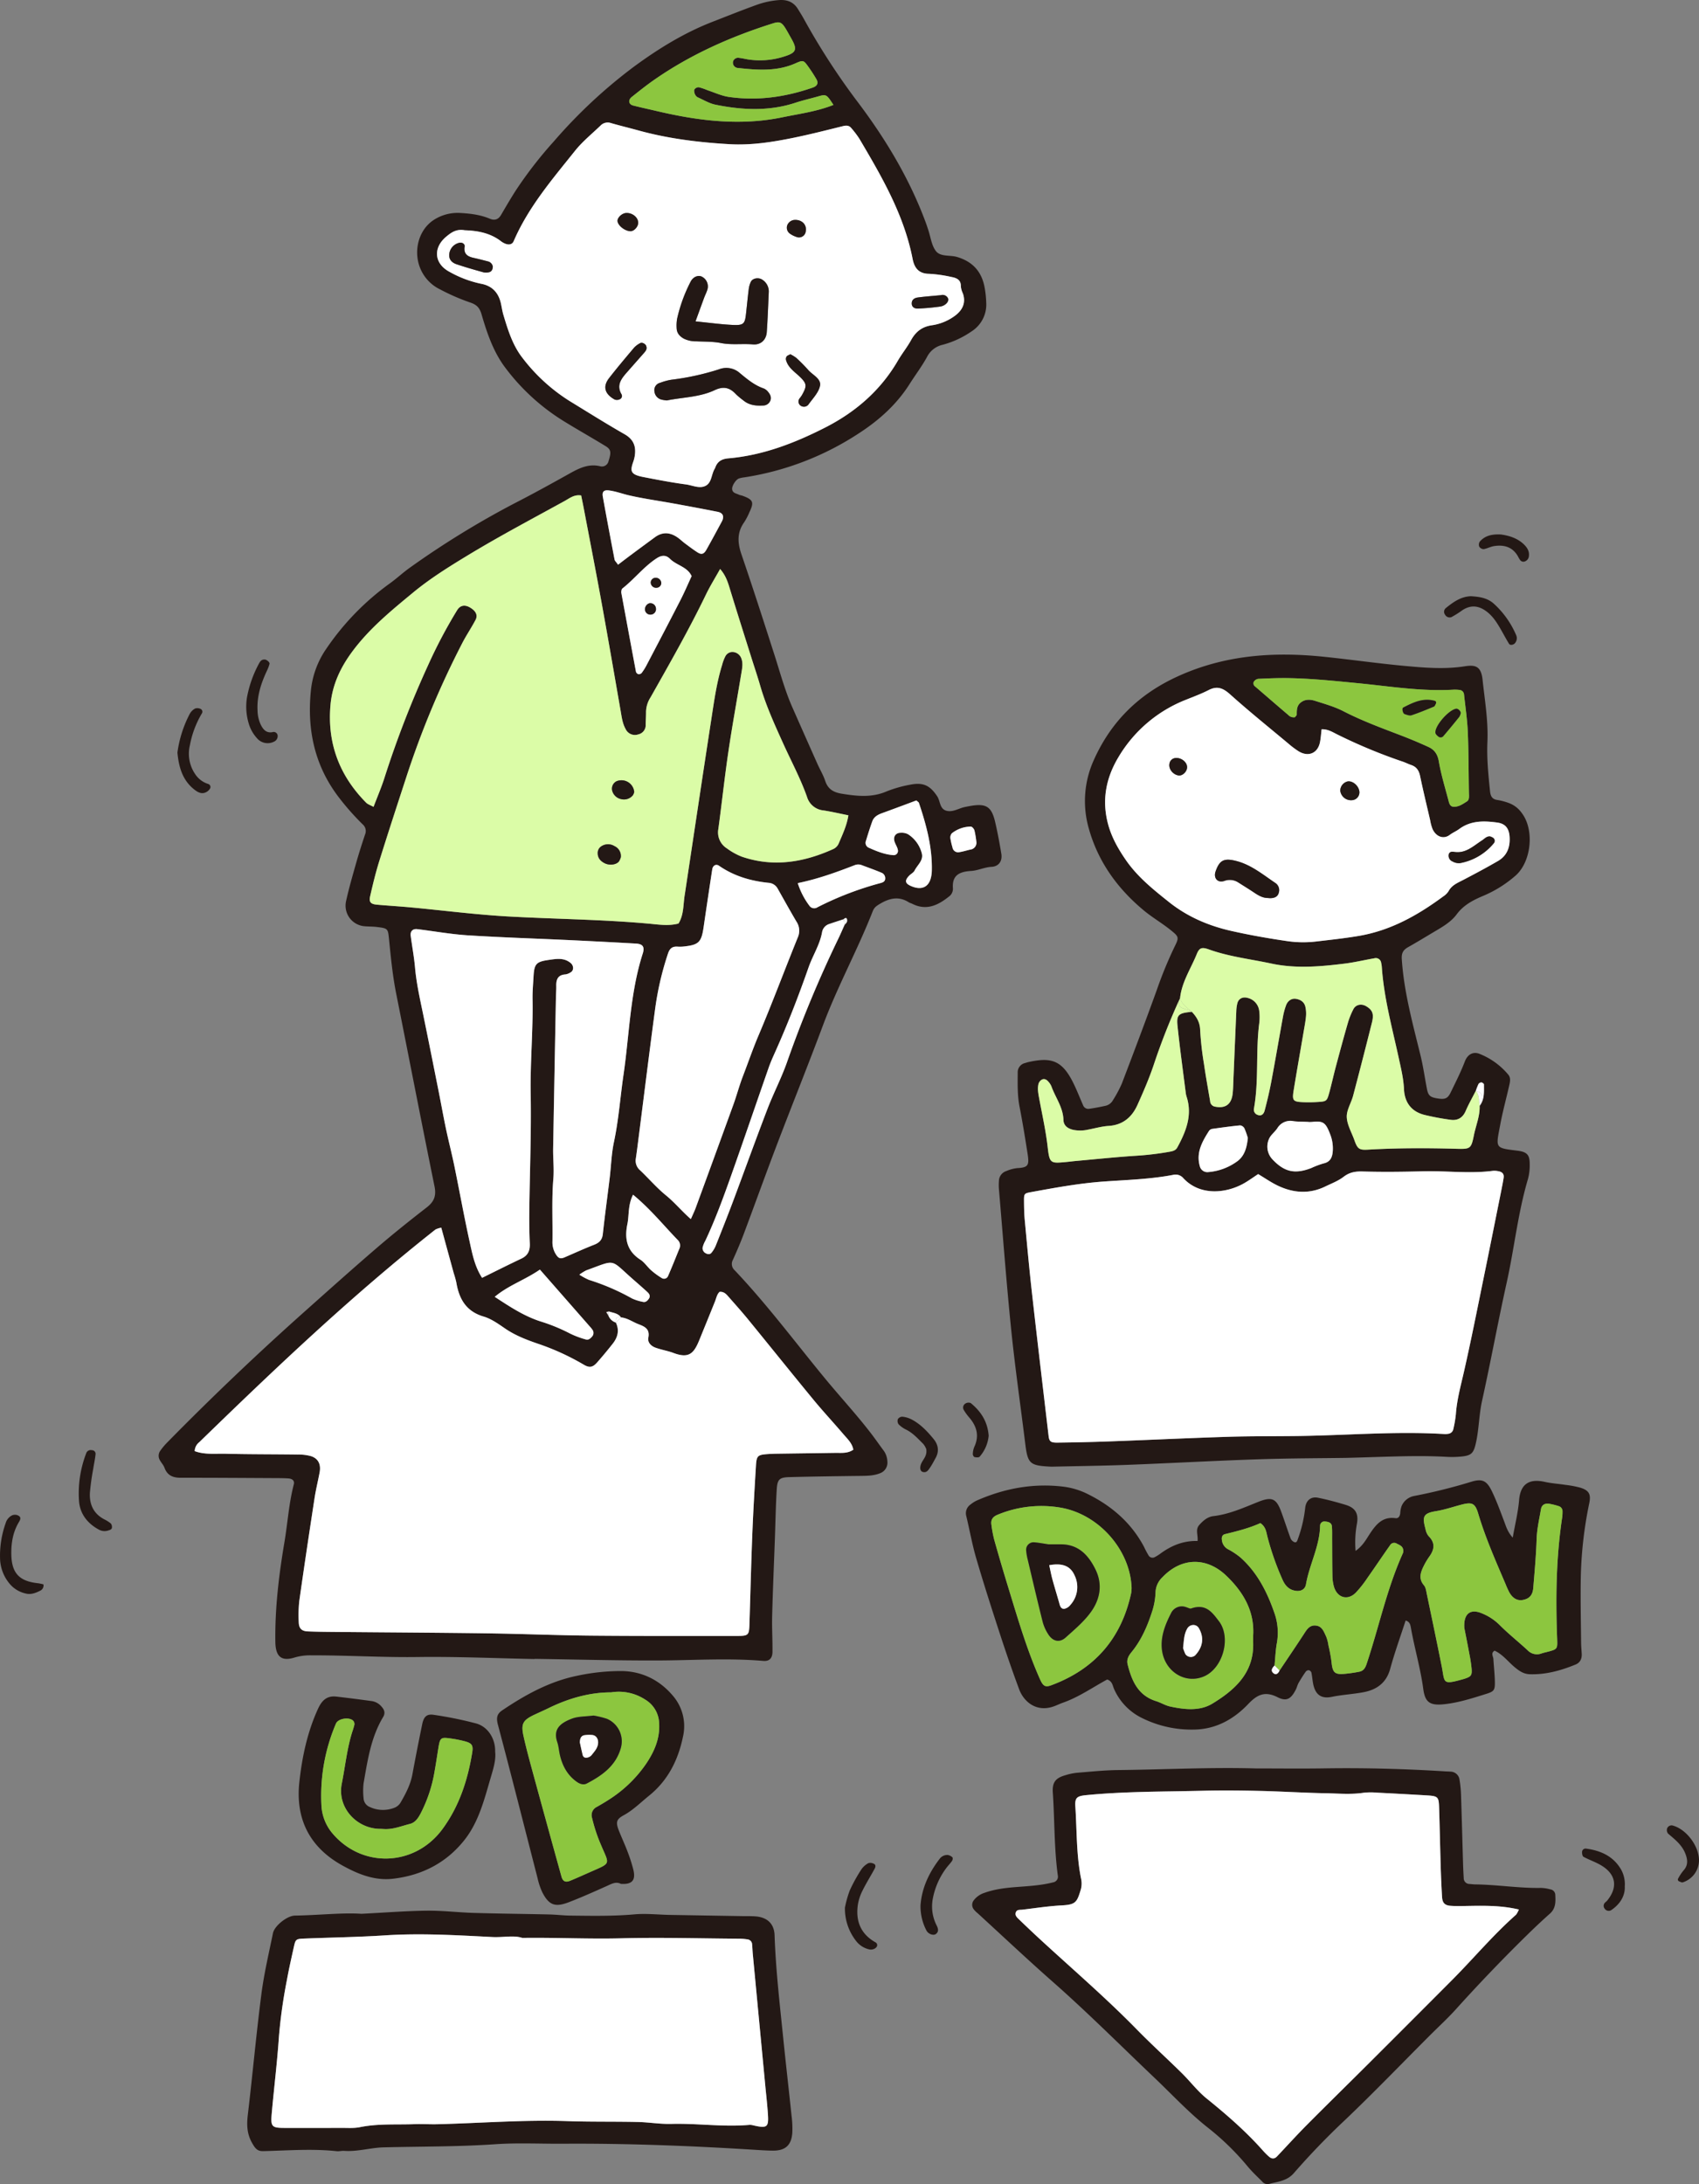 <svg xmlns="http://www.w3.org/2000/svg" width="800" height="1028.256" viewBox="0 0 800 1028.256"><rect x="0" y="0" width="800" height="1028.256" fill="#808080" stroke="none"/><path fill="#231815" d="M457.309 410.011c3.193-.193 6.206-1.747 9.543-1.924 3.433-.184 5.2-2.706 4.641-6.13-.818-4.978-1.74-9.95-2.879-14.863-1.745-7.532-4.32-9.05-12.192-7.586-.874.162-1.755.312-2.619.53-2.571.652-5.009 2.232-7.742 1.729-3.7-.68-3.212-4.556-4.76-6.889-3.4-5.125-6.571-6.708-12.837-5.444a57.272 57.272 0 0 0-11.106 3.18c-6.944 2.965-13.861 2.2-20.969 1.045-3.894-.632-6.515-2.1-7.816-6.013-.931-2.8-2.491-5.379-3.7-8.086q-5.977-13.4-11.892-26.818c-3.463-7.9-5.677-16.223-8.307-24.409-5.078-15.811-10.169-31.621-15.539-47.332-1.851-5.413-2.177-10.311 1.284-15.147a30.856 30.856 0 0 0 2.467-4.734c2.264-4.742 1.768-5.892-3.281-7.736-.556-.2-1.177-.253-1.7-.509-1.255-.613-2.987-.727-3.167-2.6-.147-1.552 1.727-4.5 3.212-5.028a14.392 14.392 0 0 1 2.61-.535 135.726 135.726 0 0 0 54.308-21.022c9.262-6.06 17.4-13.389 23.4-22.859 2.7-4.264 5.775-8.314 8.2-12.723a10.913 10.913 0 0 1 7.343-5.781 43.856 43.856 0 0 0 13.671-6.325 14.965 14.965 0 0 0 6.892-13.638 46.227 46.227 0 0 0-.76-7.078c-1.372-7.381-5.543-12.084-12.924-14.3-3.385-1.019-7.835.024-10.011-2.8-2.054-2.664-2.467-6.6-3.6-9.967-.381-1.126-.738-2.26-1.149-3.372-7.575-20.509-18.7-39.06-31.765-56.43a324.956 324.956 0 0 1-25.662-39.519c-.853-1.561-1.822-3.058-2.747-4.58-2.089-3.433-5.186-4.584-9.1-4.268a40.059 40.059 0 0 0-10.415 2.258c-6.972 2.515-13.848 5.279-20.751 7.961-13.43 5.221-25.48 12.669-36.984 21.114a238.376 238.376 0 0 0-37.688 35.144 194.523 194.523 0 0 0-18 23.218c-2.4 3.747-4.645 7.6-6.89 11.443-1.268 2.171-3.034 2.732-5.255 1.792-4.454-1.887-9.143-2.444-13.911-2.716a20.641 20.641 0 0 0-12.7 3.394c-7.524 5.063-9.7 15.8-5.589 23.952a18.991 18.991 0 0 0 8.725 8.615 98.892 98.892 0 0 0 13.835 6.06c3.193 1.013 4.729 2.333 5.7 5.656 2.576 8.835 5.556 17.677 11.149 25.108a100 100 0 0 0 27.424 25.127c6.563 4.054 13.294 7.835 19.874 11.861 2.591 1.584 2.66 3 1.368 7.015a3.186 3.186 0 0 1-4.086 2.411c-5.4-1.238-9.8.974-14.292 3.48-8.539 4.773-17.112 9.5-25.815 13.961a417.519 417.519 0 0 0-49.194 30.22c-3.392 2.383-6.422 5.275-9.8 7.671a122.817 122.817 0 0 0-29.588 30.43 41.887 41.887 0 0 0-7.379 19.844c-1.883 18.409 1.714 35.4 13.188 50.36a120.884 120.884 0 0 0 11.195 12.658 4.147 4.147 0 0 1 1.106 4.8c-1.509 4.5-2.95 9.028-4.242 13.595-1.7 5.991-3.433 11.987-4.757 18.065a9.718 9.718 0 0 0 8.268 11.448c2.05.238 4.141.143 6.188.39 5.355.649 5.331.732 5.842 5.822.857 8.558 1.684 17.114 3.372 25.575 6.045 30.259 11.9 60.557 18.056 90.792.9 4.439-.258 7.18-3.69 9.844-7.959 6.175-15.842 12.469-23.48 19.034-11.472 9.861-22.744 19.954-34.038 30.019q-33.249 29.632-64.47 61.4a31.706 31.706 0 0 0-3.437 4.065 4.041 4.041 0 0 0-.353 4.229c.664 1.316 1.8 2.431 2.3 3.792 1.342 3.662 3.993 4.734 7.645 4.729 14.844-.017 29.688.091 44.531.164 2.076.011 4.158.011 6.229.158 1.643.117 2.974.948 2.493 2.8-2.325 8.933-2.883 18.145-4.409 27.2-2.619 15.526-4.5 31.114-4.281 46.9.1 6.939 2.792 9.379 9.158 7.37a25.551 25.551 0 0 1 7.857-.993c16.623-.052 33.216 1.019 49.86.792 18.393-.251 36.8.58 55.2.939v-.08c19.283.281 38.566.823 57.847.766 16.6-.048 33.2-1.225 49.8.2 2.825.242 4.327-1.164 4.361-4.26.063-5.638-.3-11.286-.151-16.922.316-12.151.848-24.3 1.286-36.445.279-7.714.4-15.437.872-23.138.294-4.74 1.305-5.636 5.985-5.755 11.281-.292 22.567-.442 33.852-.576 2.987-.037 5.935-.1 8.755-1.234a5.267 5.267 0 0 0 3.5-5.537 9.311 9.311 0 0 0-1.651-5c-1.957-2.612-3.809-5.3-5.788-7.894-6.848-8.969-14.528-17.251-21.7-25.939-14.156-17.16-27.434-35.045-42.78-51.213a3.962 3.962 0 0 1-.84-4.838c1.835-4.048 3.593-8.143 5.156-12.3 5.206-13.876 10.205-27.831 15.484-41.679 7.177-18.835 14.718-37.529 21.768-56.41 6.861-18.378 16.326-35.594 23.48-53.826.747-1.9 2.011-2.632 3.578-3.55 4.4-2.58 8.744-3.565 13.355-.623.494.314 1.106.439 1.634.706 6.576 3.329 12.032.794 17.171-3.3a4.556 4.556 0 0 0 2.009-3.809c-.54-6.391 3.095-8.014 8.601-8.349ZM297.455 45.666c3.476-2.775 6.961-5.556 10.608-8.093 17.19-11.956 36.1-20.333 56-26.6 3.035-.957 4.037-.468 5.816 2.407.935 1.509 1.764 3.087 2.647 4.63 3.052 5.338 2.522 6.818-3.476 8.647a36.976 36.976 0 0 1-16.723 1.335c-1.459-.232-2.9-.6-4.366-.749a2.468 2.468 0 0 0-2.783 1.651 2.493 2.493 0 0 0 2.277 3.116c9.173.989 18.311 1.721 27.127-2.2 3.621-1.608 3.842-1.424 5.915 1.452a73.726 73.726 0 0 1 3.881 5.965c1.106 1.9.5 3.249-1.758 4.035-12.794 4.437-25.919 6.3-39.382 4.374-3.461-.5-6.77-2.069-10.141-3.175a26.771 26.771 0 0 0-4.13-1.4 2.493 2.493 0 0 0-2.074 1.19 3.77 3.77 0 0 0 .511 2.454 2.627 2.627 0 0 0 1.266 1.175c2.7 1.206 5.333 2.82 8.173 3.4 12.63 2.569 25.266 3.195 37.776-.926 3.368-1.11 6.842-1.9 10.259-2.864 4.229-1.2 4.227-1.21 7.563 3.9-7.812 3.105-16.026 4.174-24.086 5.837-19.919 4.112-39.523 1.658-59.016-2.924-3.751-.883-7.524-1.682-11.255-2.645-2.09-.54-2.429-2.555-.629-3.992Zm-29.209 143.15a84.132 84.132 0 0 1-22.22-20.322c-4.636-5.922-6.846-13.1-8.982-20.222-.509-1.7-.76-3.478-1.132-5.218-1.1-5.151-4.093-8.485-9.363-9.461a51.806 51.806 0 0 1-14.93-5.643c-7.223-3.861-7.82-11.309-1.444-16.588 2.288-1.894 4.732-3.69 8.656-2.957 5.667.182 11.768 1.121 16.976 5.1a8.477 8.477 0 0 0 2.314 1.3c1.528.53 3.052.359 3.76-1.279 6.9-16.015 18.151-29.1 28.865-42.51 3.489-4.366 7.941-7.967 12-11.866a4.671 4.671 0 0 1 4.885-1.223c4.268 1.245 8.6 2.273 12.885 3.457 14.082 3.89 28.486 5.662 43.025 6.5 10.162.584 20.14-.978 30.032-3 7.827-1.6 15.578-3.576 23.335-5.5 1.608-.4 2.909-.364 3.961.95a44.114 44.114 0 0 1 3.762 4.957c10.573 17.889 21.04 35.836 25.094 56.624.816 4.184 2.838 6.924 7.727 6.987a63.231 63.231 0 0 1 10.517 1.485c2.416.448 4.574 1.288 4.461 4.5a10.245 10.245 0 0 0 .978 3.312c1.435 4.247-.1 7.578-3.383 10.171a24.013 24.013 0 0 1-11.385 4.778c-4.532.69-7.478 3.048-9.647 6.974-1.861 3.368-4.316 6.4-6.253 9.731-8.177 14.041-19.971 24.181-34.259 31.458-14.337 7.3-29.257 13.056-45.482 14.469-3.011.264-5.069 1.331-6.141 4.164a5.252 5.252 0 0 1-.374.807c-1.506 2.539-1.355 6.231-3.963 7.8-2.939 1.76-6.364-.071-9.506-.489-6.753-.9-13.459-2.2-20.149-3.5-6.021-1.173-6.221-2.775-4.712-7.1a16.118 16.118 0 0 0 .688-2.578c.766-4.517-.366-7.95-4.706-10.431-8.748-5.007-17.286-10.379-25.89-15.637Zm18.487 42.06c3.236.409 6.286 1.593 9.422 2.314 6.885 1.58 13.913 2.545 20.872 3.814s13.911 2.563 20.848 3.933c2.58.511 3.273 2.216 2 4.589-2.387 4.435-4.777 8.87-7.249 13.259-1.206 2.141-2.344 2.45-4.292 1.186-1.985-1.286-3.877-2.716-5.773-4.132-1.186-.885-2.253-1.933-3.461-2.781-3.513-2.472-7.106-2.8-10.7-.156q-5.737 4.208-11.448 8.452c-1.877 1.394-3.729 2.822-5.928 4.491-.983-1.39-1.526-1.829-1.625-2.351-1.89-9.881-3.771-19.761-5.541-29.664-.437-2.411.539-3.248 2.875-2.954Zm38.93 40.35c-1.734 3.736-3.342 7.537-5.221 11.2-5.273 10.283-10.647 20.517-16.013 30.753a25.961 25.961 0 0 1-2.364 3.725 1.85 1.85 0 0 1-1.58.437 1.705 1.705 0 0 1-1.035-1.123c-2.305-12.242-4.56-24.5-6.941-37.38.056-.2.028-1.383.587-1.822 5.6-4.4 9.989-10.156 16-14.119 2.381-1.569 4.45-1.745 6.376.186 3.102 3.108 8.183 3.71 10.19 8.144ZM177.508 425.889c-2.97-.268-3.855-1.208-3.227-3.961 1.249-5.487 2.567-10.976 4.24-16.346 4.06-13.026 8.3-26 12.541-38.967a422.166 422.166 0 0 1 26.657-63.979c1.911-3.675 4.257-7.125 6.184-10.794 1.171-2.229.149-4.223-2.528-5.818-2.461-1.468-4.654-1.147-6.119 1.21a233.085 233.085 0 0 0-13.714 25.965 473.368 473.368 0 0 0-20.549 53.064c-1.437 4.48-3.307 8.822-5.11 13.578-1.5-.831-2.7-1.186-3.47-1.961-12.627-12.757-18.391-28-16.8-46.01.842-9.5 4.658-17.584 10.27-25.157 8.045-10.857 18.35-19.277 28.64-27.772 8.03-6.628 16.874-12.134 25.705-17.491 14.939-9.06 30.421-17.229 45.735-25.662 2.262-1.245 4.448-3.091 7.684-2.539.39 1.926.814 3.924 1.195 5.931 2.822 14.861 5.725 29.707 8.433 44.59 3.08 16.935 6 33.9 8.95 50.856.511 2.926.851 5.887 2.329 8.537a4.838 4.838 0 0 0 5.993 2.561 4.42 4.42 0 0 0 3.48-4.554c.022-2.065.186-4.132.162-6.195a13.067 13.067 0 0 1 2.121-6.68c9.011-15.963 18.116-31.874 26.095-48.4 1.909-3.957 4.251-7.705 6.667-12.039 2.8 3.2 3.727 6.509 4.744 9.84 3.292 10.779 6.718 21.517 10.1 32.27 1.333 4.244 2.775 8.457 4 12.731 2.721 9.446 6.807 18.352 10.833 27.263 3.786 8.374 8.162 16.489 11.236 25.175a8.938 8.938 0 0 0 7.729 6.376c3.783.58 7.522 1.461 11.762 2.307-.764 4.889-2.818 9.106-4.615 13.374a5.136 5.136 0 0 1-2.4 2.454c-13.954 6.329-28.3 8.74-43.2 3.632a30.178 30.178 0 0 1-6.972-3.872 8.873 8.873 0 0 1-4.04-9.179c1.638-12.056 2.924-24.162 4.7-36.2 1.816-12.314 4.065-24.562 6.086-36.843.383-2.333.929-4.706.1-7.05a4.56 4.56 0 0 0-3.9-3.182 3.738 3.738 0 0 0-3.69 2.022 19.724 19.724 0 0 0-1.537 4.112c-2.563 8.255-3.729 16.8-5.039 25.3-4.156 26.982-8.186 53.982-12.262 80.977-.091.587-.16 1.177-.262 1.762-.788 4.591-.364 9.448-2.963 13.645-4.695 1.264-9.454.461-14.108.043-21.9-1.976-43.874-2.143-65.8-3.357-15.394-.851-30.724-2.851-46.088-4.286-5.321-.497-10.658-.8-15.978-1.281Zm99.818 176.645a30.469 30.469 0 0 1-4.528-2.457 23.414 23.414 0 0 1 3.2-2c13.889-5.052 11.225-5.459 20.911 3.162 2.647 2.355 5.351 4.649 7.952 7.056.853.79 1.541 1.842.669 3.1-.7 1-1.535 1.851-2.9 1.476a21.917 21.917 0 0 1-5.058-1.6 106.126 106.126 0 0 0-20.246-8.736Zm1.537 26.595c-.771.916-1.758 1.842-3.017 1.446a42.146 42.146 0 0 1-7.457-2.8 83.43 83.43 0 0 0-13.976-5.723c-7.705-2.5-14.359-6.887-21.456-11.541 6.461-5.448 14.177-7.915 21.27-12.829 8.281 9.448 15.894 18.129 23.5 26.811a12.116 12.116 0 0 1 1.123 1.379 2.551 2.551 0 0 1 .013 3.255Zm22.679-36.094c-6.381-4.1-7.552-9.868-6.134-16.755.881-4.275.169-8.842 2.671-13.853 8.216 6.775 14.3 14.357 21.023 21.3a3.576 3.576 0 0 1 .807 4.067c-1.773 4.342-3.5 8.705-5.379 13a2.017 2.017 0 0 1-3.009.827 35.345 35.345 0 0 1-4.959-3.641c-1.758-1.553-3.087-3.703-5.02-4.945Zm12.026-30.307c-4.346-3.541-8.041-7.874-12.123-11.755a5.891 5.891 0 0 1-2.056-5.526c.608-4.11 1.1-8.238 1.63-12.359 2.483-19.409 4.879-38.83 7.478-58.222a141.535 141.535 0 0 1 6.041-25.969c.8-2.392 2.043-3.413 4.461-3.255a16.158 16.158 0 0 0 2.669-.028c7.325-.745 8.584-1.959 9.628-9.058q2.006-13.652 4.078-27.3c.284-1.835 1.79-2.656 3.193-1.686 7.03 4.861 14.911 7.171 23.3 8.032a5.227 5.227 0 0 1 4.309 2.723c2.911 5.167 5.79 10.355 8.8 15.465a7.74 7.74 0 0 1 .68 7.508c-6.242 15.381-12.032 30.947-18.519 46.22-2.671 6.292-4.861 12.733-7.316 19.086-1.706 4.418-2.909 9.026-4.522 13.482q-8.772 24.253-17.686 48.458c-.6 1.651-1.387 3.236-2.314 5.374-4.288-3.738-7.634-7.855-11.732-11.191Zm-114.346-85.275c-1.493-7.264-3.138-14.487-3.8-21.906-.444-5.015-1.392-9.987-2.039-14.987-.281-2.173.965-3.407 3.134-3.141 7.941.972 15.848 2.4 23.815 2.909 15.982 1.013 31.995 1.5 47.995 2.258q15.555.734 31.105 1.617c3.19.18 4.232 1.506 3.2 4.721-5.957 18.554-6.268 37.984-9.05 57.029-1.543 10.563-2.273 21.227-4.511 31.709-1.169 5.48-1.31 11.175-1.983 16.766-1.069 8.835-2.286 17.655-3.245 26.5-.3 2.788-1.664 4.117-4.136 5.08-4.693 1.829-9.275 3.944-13.909 5.928-2.061.883-2.944.394-4.221-1.7a10.655 10.655 0 0 1-1.448-5.941c.132-9.792-.4-19.582.416-29.378.394-4.7-.184-9.474-.1-14.212q.6-35.606 1.32-71.211c.032-1.781.2-3.565.158-5.342-.078-3.063.786-5.219 4.32-5.426a6.153 6.153 0 0 0 2.437-.965c1.617-.909 1.489-3.195 0-4.422-3.149-2.6-6.738-1.941-10.238-1.446-6.039.855-6.892 1.877-7.232 7.931-.2 3.558-.519 7.123-.454 10.679.273 14.84-1.139 29.631-.879 44.493.322 18.391-.431 36.8-.654 55.2-.061 5.045 0 10.1.234 15.136.152 3.318-.8 5.69-3.954 7.177-6.138 2.9-12.2 5.959-18.517 9.06-3.5-5.418-4.6-11.3-5.855-17-2.617-11.857-4.762-23.818-7.206-35.716-1.19-5.794-2.684-11.528-3.909-17.318s-2.264-11.64-3.426-17.454c-2.435-12.211-4.86-24.429-7.369-36.628Zm152.91 143.544c10.329 12.634 20.532 25.37 30.9 37.965 4.526 5.5 9.4 10.712 14.019 16.134 1.892 2.219 4.182 4.245 4.745 7.37-2.693 1.89-5.725 1.461-8.658 1.506-9.2.147-18.4.258-27.608.392q-1.782.026-3.561.141c-5.229.34-5.732.69-6.026 5.545-.645 10.656-1.275 21.316-1.7 31.982-.563 14.231-.913 28.469-1.366 42.7-.158 5.017-.485 5.415-5.777 5.418-22.863 0-45.726.074-68.587-.141-16.32-.154-32.636-.851-48.956-1.078-23.157-.323-46.319-.431-69.477-.645-5.043-.048-10.091-.056-15.127-.271-3.022-.128-4.238-1.454-4.29-4.48a62.3 62.3 0 0 1 .253-9.792c2.286-16.158 4.714-32.3 7.188-48.425.628-4.1 1.638-8.138 2.4-12.218.7-3.779-.706-6.567-4.175-7.623a22.355 22.355 0 0 0-6.149-.727c-11.281-.154-22.569-.084-33.846-.368-4.911-.123-9.985.526-14.666-1.245a5.592 5.592 0 0 1 2.19-4.227c35.787-34.777 71.949-69.133 111.177-100.083a9.112 9.112 0 0 1 2.751-.859c1.987 7.26 3.933 14.368 5.883 21.474a43.535 43.535 0 0 1 1.195 4.288c1.3 7.766 4.6 13.63 12.865 16.067 3.606 1.063 6.911 3.441 10.082 5.617 4.721 3.238 9.989 5.277 15.279 7.1a115.353 115.353 0 0 1 21.768 9.926c2.628 1.569 4.214 1.329 6.264-.989 2.545-2.881 5-5.851 7.381-8.868 2.368-3 3.251-6.3 1.481-9.957a5.646 5.646 0 0 1-3.485-3.238l-1-1.7 1.236-.279c2.019.673 4.3.814 5.68 2.794 3.052.292 5.5 2.151 8.253 3.2 2.922 1.11 5.424 2.249 4.617 6.312-.452 2.268 1.292 3.972 3.346 4.723 2.773 1.013 5.751 1.467 8.513 2.506 7.292 2.738 9.6.188 12.164-6.128 2.45-6.037 4.926-12.065 7.355-18.112.654-1.623.92-3.437 2.193-4.55 1.944-.128 2.98.95 3.957 2.065 3.124 3.573 6.312 7.101 9.319 10.778Zm46.723-187.318c-.061.643-.788 1.223-1.216 1.829-.976 2.156-1.9 4.338-2.937 6.465a557.608 557.608 0 0 0-24.153 58.146c-2.643 7.474-6.353 14.562-9.192 21.974-5.509 14.365-10.712 28.846-16.112 43.252-2.6 6.928-5.325 13.811-8.069 20.684a13.427 13.427 0 0 1-2.186 3.76c-.924 1.074-2.305.535-3.221-.136a2.8 2.8 0 0 1-.959-2.223 12.069 12.069 0 0 1 1.292-3.286c4.671-9.926 8.437-20.218 12.1-30.536 6.043-17.023 11.855-34.129 17.816-51.181.879-2.513 1.991-4.948 3.08-7.381 5.816-12.989 10.95-26.255 15.649-39.677 1.957-5.589 5.3-10.621 6.35-16.562a4.887 4.887 0 0 1 3.379-3.82c2.236-.775 4.493-1.487 6.742-2.227 1.428-1.284 1.737-.152 1.637.919Zm15.636-17.926a150.758 150.758 0 0 0-29.56 11.357 2.762 2.762 0 0 1-3.877-.807 35.39 35.39 0 0 1-5.42-10.558c9.431-1.933 18.205-5.108 26.911-8.487a4.5 4.5 0 0 1 3.392.093c3.028 1.134 6.08 2.216 9.058 3.47a2.8 2.8 0 0 1 1.82 2.74c-.04 1.532-1.209 1.887-2.326 2.192Zm23.986-3.182c-.946 4.941-4.322 6.66-9.173 4.695-3.151-1.275-3.5-2.651-1.206-5.024.82-.848 2.069-1.433 2.558-2.418 1.281-2.584 4.167-4.688 3.435-7.909a15.143 15.143 0 0 0-6.558-9.195 6.382 6.382 0 0 0-3.37-.671c-2.429-.011-3.7 1.816-2.944 4.175.45 1.4 1.413 2.695 1.591 4.106a2 2 0 0 1-2.156 2.253c-4.19-.307-8.037-1.909-11.807-3.6a2.511 2.511 0 0 1-1.123-3.084c.948-3.108 1.909-6.214 3.019-9.268.764-2.108 2.593-3.091 4.621-3.827 5.5-2 10.972-4.058 16.129-5.976.753.686 1.091.846 1.175 1.091 3.5 10.389 6.357 20.9 6.1 32.008a16.21 16.21 0 0 1-.292 2.644Zm10.018-13.621a33.865 33.865 0 0 1-.993-4.3 3.028 3.028 0 0 1 .712-2.377 14.743 14.743 0 0 1 8.911-3.146c.589 0 1.5 1.056 1.706 1.781a44.544 44.544 0 0 1 .885 5.221 3.237 3.237 0 0 1-2.82 3.827c-1.725.379-3.416.948-5.156 1.2a2.663 2.663 0 0 1-3.245-2.206Zm66.596-41.247a46.752 46.752 0 0 0-2.441 32.229c4.34 15.634 13.441 28.276 25.809 38.577 4.089 3.407 8.77 6.1 12.911 9.454 3.606 2.924 3.885 3.34 1.864 7.383a189.486 189.486 0 0 0-8.485 20.558c-5.329 14.779-10.885 29.478-16.491 44.155a56.981 56.981 0 0 1-4.18 7.831 5.355 5.355 0 0 1-3.431 2.664c-2.6.578-5.231 1.08-7.874 1.446a2.61 2.61 0 0 1-2.8-1.721c-1.552-3.528-2.946-7.134-4.658-10.582-5.292-10.656-10.454-12.021-20.906-9.742-.578.126-1.143.316-1.712.485a4.45 4.45 0 0 0-3.493 4.571c-.024 5.335-.18 10.66.861 15.969 1.424 7.275 2.608 14.6 3.753 21.924.864 5.513.548 6.755-4.816 7.006a17.82 17.82 0 0 0-5.143 1.381 5 5 0 0 0-3.5 4.69 25.662 25.662 0 0 0-.022 3.556c1.892 22.158 3.543 44.339 5.8 66.457 1.835 17.984 4.431 35.891 6.638 53.836 1.106 8.985 2.164 10.069 10.9 10.563.593.035 1.188.084 1.779.071 11.874-.273 23.753-.411 35.62-.866 20.454-.781 40.9-1.926 61.358-2.608 14.829-.493 29.677-.489 41.326-.66 18.008-.435 32.824-1.32 47.657-.481a44.011 44.011 0 0 0 6.229-.113c5.3-.452 6.27-1.554 7.411-6.894 1.368-6.394 1.37-12.941 2.79-19.361 4.1-18.534 7.511-37.218 11.621-55.748 3.6-16.216 5.268-32.82 10.032-48.8a24.891 24.891 0 0 0 .784-7.043c0-4.229-1.294-5.634-5.814-6.186-10.82-1.327-10.145-1.13-8.024-12.428 1.147-6.115 2.805-12.132 4.182-18.2.392-1.734.835-3.619-.413-5.141a33.946 33.946 0 0 0-13.53-9.8c-2.805-1.151-5.584 0-6.954 3.61-1.892 4.972-4.327 9.74-6.651 14.536-1.446 2.985-2.749 3.435-6.6 2.76-3.128-.55-4-1.368-4.6-4.491-1.006-5.231-1.742-10.526-3.009-15.69-3.66-14.976-7.805-29.842-8.818-45.352-.193-2.924.732-4.355 3.026-5.645 4.138-2.325 8.188-4.809 12.27-7.234 3.842-2.281 7.855-4.556 10.506-8.134 3.18-4.29 7.426-6.569 12.1-8.571a56.254 56.254 0 0 0 15.811-9.835c7.366-6.667 8.775-21.5 2.8-29.328a12.921 12.921 0 0 0-6.281-4.786 28.641 28.641 0 0 0-5.144-1.357c-2.636-.325-3.309-1.911-3.548-4.225-.788-7.679-1.561-15.359-1.221-23.093.437-9.85-1.236-19.556-2.275-29.276-.684-6.4-3.366-7.143-8.381-6.355-9.463 1.487-18.993.684-28.441-.19-12.7-1.175-25.331-3-38.019-4.305-23.653-2.431-46.618-.846-68.791 9.29-18.238 8.332-31.294 21.215-39.372 39.239Zm190.505 193.695c1.671.29 2.68 1.236 2.409 3.035-.31 2.05-.719 4.089-1.128 6.123-2.742 13.643-5.461 27.289-8.257 40.921-3.032 14.779-5.946 29.588-9.3 44.3-1.515 6.647-3.335 13.192-3.812 20.036a55.588 55.588 0 0 1-1.2 7 2.763 2.763 0 0 1-2.47 2.195 7.56 7.56 0 0 1-1.768.1c-23.112-1.392-46.176.643-69.265.931-10.965.139-21.939.035-32.9.381-18.647.587-37.283 1.48-55.927 2.169-8 .294-16.006.463-24.012.561-3.29.041-3.924-.554-4.24-3.255-2.623-22.367-5.292-44.731-7.807-67.111-1.29-11.485-2.335-23-3.411-34.5-.277-2.948-.32-5.922-.344-8.887-.026-3.351.082-3.586 3.216-4.16 11.374-2.076 22.751-4.18 34.3-5 10.933-.779 21.909-1.074 32.714-3.136a4.768 4.768 0 0 1 4.783 1.537c7.952 8.586 20.415 7.117 28.664 2.379 2.3-1.318 4.446-2.892 6.58-4.292 3.227 1.92 6.143 3.97 9.316 5.476 7.322 3.472 14.82 4 22.3.361 2.922-1.42 6.067-2.6 8.6-4.545 2.818-2.169 5.569-2.613 9.028-2.515 9.461.273 18.939.162 28.4-.093 10.961-.3 21.926 1.223 32.878-.208a9.078 9.078 0 0 1 2.653.197Zm-136.3-19.023a2.333 2.333 0 0 1 1.472-.92c4.379-.623 8.764-1.234 13.166-1.658a2.694 2.694 0 0 1 2.011 1.383 37.135 37.135 0 0 1 1.619 4.552c-.459 4.433-1.476 8.208-4.675 10.749a26.68 26.68 0 0 1-13.933 5.3 3.647 3.647 0 0 1-4.019-2.8c-1.806-6.401 1.14-11.548 4.359-16.607Zm48.663-4.223c5.177-.522 6.26.333 8.374 5.848a18.089 18.089 0 0 1 1.227 7.844c-.2 2.842-1.03 5.141-4.34 5.859a41.258 41.258 0 0 0-5.816 2.193c-7.755 2.976-12.72 1.833-18.359-4.214a8.741 8.741 0 0 1-1.011-10.456c1-1.459 2.435-2.623 3.42-4.091a7.148 7.148 0 0 1 7.617-3.32c1.753.255 3.552.193 7.106.355-.59-.001.607.1 1.782-.019Zm43.125-15.428c.29 6.29 3.5 10.656 9.8 12.173a119.558 119.558 0 0 0 12.223 2.281c3.257.433 5.641-.952 7.03-4.173 1.4-3.255 3.175-6.351 4.786-9.517a26.97 26.97 0 0 1 1.262-3.188 1.73 1.73 0 0 1 1.377-.732c.431.035 1.171.615 1.171.955-.006 3.483.316 7.056-2.022 10.078.167 4.829-1.784 9.255-2.71 13.874-1.268 6.327-1.675 6.521-8.238 6.337-13.917-.39-27.828-.4-41.735.407-4.08.236-4.864-.416-6.3-4.489-1.277-3.61-3.433-7.184-3.58-10.837-.134-3.3 2.084-6.649 2.985-10.052q4.544-17.183 8.858-34.423c1.024-4.084.3-5.857-2.576-7.647-2.251-1.4-4.959-.95-6.145 1.314a35.67 35.67 0 0 0-2.63 6.569c-1.972 6.825-3.82 13.688-5.656 20.551-1.069 4.009-1.95 8.069-3.043 12.071-1.119 4.1-1.305 4.242-5.389 4.5a67.751 67.751 0 0 1-7.11.087c-4.537-.188-5.073-.781-4.331-5.374 1.515-9.361 3.182-18.7 4.773-28.049.4-2.335.853-4.669 1.067-7.024a14.79 14.79 0 0 0-.279-4.377c-.491-2.286-2.193-3.433-4.4-3.809-2.052-.348-3.918.829-4.738 3.117a32.444 32.444 0 0 0-1.383 5.138c-1.861 10.2-3.6 20.422-5.511 30.61-.874 4.643-1.963 9.253-3.175 13.82-.361 1.361-1.433 2.712-3.29 1.933a2.562 2.562 0 0 1-1.753-2.781c2.39-13.192.82-26.625 2.461-39.861a23.479 23.479 0 0 0 .063-6.208 7.143 7.143 0 0 0-5.519-6.229c-2.253-.626-4.234.318-4.805 2.6a17.8 17.8 0 0 0-.474 3.5q-.721 16.431-1.387 32.867c-.089 2.071-.1 4.156-.346 6.212-.608 5.071-3.528 7.073-8.573 5.965a2.771 2.771 0 0 1-2.032-2.576c-1.006-5.838-2.058-11.669-2.9-17.53a142.719 142.719 0 0 1-1.789-15.889c-.113-3.63-1.643-6.173-3.924-8.586-6.2.554-7.288 1.325-6.747 6.558 1.1 10.612 2.576 21.188 3.909 31.776a10.017 10.017 0 0 0 .411 1.732c2.749 8.684-.331 16.279-4.374 23.718-.822 1.515-2.158 1.8-3.643 2.074a137.055 137.055 0 0 1-15.883 1.9c-9.448.61-18.872 1.608-28.3 2.454-1.478.132-2.948.336-4.426.472-7.424.682-7.941.829-8.82-6.957-.861-7.64-2.563-15.19-3.967-22.766-.437-2.348-.937-4.693-.361-7.045a3.439 3.439 0 0 1 1.537-1.972c1.169-.643 2.286-.056 3.091.911a7.762 7.762 0 0 1 1.45 2.223c1.879 5.26 5.5 9.863 5.664 15.785.078 2.7 1.972 4.076 4.58 4.686a16.787 16.787 0 0 0 7.058-.1c3.2-.6 6.377-1.53 9.6-1.734 6.747-.422 11.021-4.121 13.621-9.9 2.794-6.212 5.522-12.491 7.682-18.941a306.146 306.146 0 0 1 12.381-31.32c.79-7.584 5.067-13.861 7.84-20.694 1.21-2.98 2.333-3.454 5.675-2.253 9.541 3.428 19.571 4.548 29.4 6.654 11.55 2.478 23.032 1.459 34.53.041 4.7-.58 9.324-1.7 14-2.5a2.544 2.544 0 0 1 3.247 2.141 13.047 13.047 0 0 1 .29 1.753c.976 14.575 4.838 28.61 7.931 42.793 1.056 4.917 2.275 9.805 2.511 14.902Zm-70.722-191.759a3.1 3.1 0 0 1 2.078-1.381c4.731-.223 9.472-.42 14.205-.342 10.943.184 21.816 1.331 32.709 2.387 14.982 1.455 29.917 3.952 45.068 3.061a17.625 17.625 0 0 1 2.658.106 2.342 2.342 0 0 1 2.288 2.234c.639 5.883 1.517 11.757 1.766 17.66.4 9.454.364 18.928.524 28.4.024 1.487.318 3.407-.89 4.169-1.929 1.214-3.946 2.725-6.47 2.522-1.413-.115-1.851-1.37-2.141-2.474-1.647-6.297-3.58-12.548-4.68-18.94-.587-3.4-2.115-5.459-4.922-6.74q-6.432-2.935-13.045-5.472c-9.106-3.485-18.24-6.846-26.947-11.331-4.173-2.149-8.809-3.441-13.311-4.883-2.26-.723-4.686-.866-6.779.79-1.859 1.47-1.885 3.526-1.877 5.641 0 .426-.554.857-.855 1.284a3.524 3.524 0 0 1-3.2-1.119c-5.186-4.4-10.322-8.87-15.482-13.3a1.816 1.816 0 0 1-.697-2.272Zm-21.207 3.883c4.1-2.1 6.853-.846 10.134 2.1 8.833 7.92 18.088 15.37 27.2 22.98a42.6 42.6 0 0 0 4.965 3.751c4.6 2.816 9.021.946 10.071-4.229.407-2.006.522-4.071.773-6.123 3.112-.117 5.342 1.457 7.677 2.58a249.011 249.011 0 0 0 30.39 12.603c1.4.459 2.729 1.16 4.13 1.638 2.524.859 3.643 2.625 4.182 5.2 1.452 6.963 3.134 13.878 4.742 20.809a20.031 20.031 0 0 0 1.169 4.26c1.853 3.8 5.389 4.632 8.013 2.641 1.407-1.069 3.1-1.758 4.522-2.809 5.483-4.045 11.679-3.881 17.928-3.017 3.827.53 5.511 2.786 5.764 6.721.312 4.835-1.173 8.876-5.465 11.37-5.374 3.119-10.866 6.041-16.372 8.918-2.634 1.377-5.381 2.435-6.907 5.3a8.455 8.455 0 0 1-2.522 2.478c-12.034 8.889-24.785 16.071-39.884 18.6-6.731 1.128-13.491 1.851-20.242 2.638a51.855 51.855 0 0 1-13.292-.216c-8.783-1.273-17.552-2.816-26.209-4.764-10.785-2.429-20.733-6.632-29.579-13.695-7.465-5.959-14.814-11.85-20.266-19.79-3.545-5.156-6.608-10.519-8.277-16.64-3.076-11.279-1.115-21.748 4.779-31.614a64.07 64.07 0 0 1 31.944-27.153c3.576-1.439 7.21-2.786 10.632-4.537Zm175.151 419.978a189.705 189.705 0 0 1 4.009-37.107c.922-4.364-.156-6.121-4.264-7.387a49.1 49.1 0 0 0-6.978-1.305c-3.219-.5-6.5-.69-9.664-1.4-7.708-1.736-11.511 1.329-12.117 8.582-.476 5.695-1.881 11.314-3 17.653-2.465-2.727-3.143-5.286-4.076-7.753-1.786-4.708-3.517-9.461-5.693-13.991-2.478-5.158-4.636-6.169-9.963-4.483a258.306 258.306 0 0 1-26.753 6.638 8.015 8.015 0 0 0-5.881 4.835 12.736 12.736 0 0 0-.621 3.461c-.216 1.281-.822 2.333-2.266 2.136-6.058-.829-9.117 2.961-12.03 7.357-1.723 2.6-3.2 5.552-6.71 8.054a48.227 48.227 0 0 1 .669-12.993c.777-4.814-.922-7.355-5.461-8.716-4.26-1.279-8.571-2.448-12.928-3.322-3.288-.66-5.615 1.262-6 4.742a62.5 62.5 0 0 1-3.446 14.671c-.277.758-.545 1.937-1.7 1.483a3.346 3.346 0 0 1-1.734-1.736c-1.548-4.169-2.885-8.413-4.424-12.584-2.3-6.231-4.4-7.184-10.8-4.628-6.877 2.746-13.624 5.828-21.124 6.708-2.745.323-4.783 2.084-6.636 4.151-1.954 2.182-.561 4.53-.816 7.552-7.143-.173-12.721 2.4-17.844 6.193a19.445 19.445 0 0 1-2.273 1.39 2.164 2.164 0 0 1-3.023-.886 42.887 42.887 0 0 1-2.074-3.926c-5.911-11.143-14.9-19-26.051-24.627a35.664 35.664 0 0 0-11.816-3.7c-14.22-1.747-27.766.773-40.8 6.48a13.881 13.881 0 0 0-3 1.887 4.974 4.974 0 0 0-2.035 5.448c1.6 6.625 2.775 13.368 4.688 19.9 3.5 11.95 7.316 23.811 11.177 35.653 2.851 8.736 5.842 17.435 9.047 26.047 2.074 5.576 7.948 11.076 16.478 7.941 1.392-.511 2.727-1.177 4.128-1.667 7.558-2.647 14.095-7.294 20.837-10.917 2.441.807 2.53 2.864 3.21 4.407a27.521 27.521 0 0 0 13.34 13.8 52.3 52.3 0 0 0 24.054 5.37c10.459-.063 18.939-4.814 25.854-12.082 4.223-4.439 7.885-6.141 13.785-3.149 4.229 2.143 6.322.768 8.534-3.515.541-1.048.792-2.251 1.372-3.273a68.015 68.015 0 0 1 3.333-5.242 1.819 1.819 0 0 1 1.431-.701 1.773 1.773 0 0 1 1.229 1.065c.372 1.725.48 3.506.816 5.242.98 5.1 3.686 7.3 8.818 6.242 4.967-1.017 10.019-1.255 14.948-2.188 6.073-1.151 10.71-4.318 12.519-10.963 2.1-7.688 4.827-15.205 7.275-22.772 1.924.493 2.232 1.957 2.489 3.416 1.706 9.636 4.513 19.039 5.818 28.774.859 6.415 3.223 7.9 9.84 7.206 6.829-.716 13.335-2.844 19.846-4.879 3.686-1.154 4.112-1.768 4.03-5.8-.071-3.548-.483-7.089-.7-10.636-.078-1.268-1.333-2.706.558-3.909 3.855 1.755 6.357 5.2 9.508 7.814 2.108 1.749 4.182 3.195 7.073 3.288 7.58.245 14.671-1.74 21.575-4.567 2.156-.881 3.011-2.734 2.887-5.035-.1-1.777-.275-3.554-.292-5.331-.095-9.47-.29-18.944-.182-28.416Zm-249.408 48.581c-2.781 1.024-3.788.3-5.238-2.957-6.27-14.084-10.519-28.867-15.039-43.553q-3.386-11.013-6.5-22.11a58.04 58.04 0 0 1-1.3-6.974c-.361-2.366.628-3.794 2.941-4.729a53.726 53.726 0 0 1 29.627-3.333c18.2 3.138 32.874 20.132 33.436 37.807a16.846 16.846 0 0 1-.2 2.435q-6.932 32.064-37.726 43.414Zm76.02 8.573c-6.013 3.673-13.192 2.848-19.956 1.385-2.273-.491-4.348-1.82-6.591-2.519-8.528-2.667-11.482-9.6-13.413-17.32-.552-2.206.411-4.017 1.79-5.693 4.777-5.805 7.636-12.558 9.9-19.66a32.951 32.951 0 0 0 1.461-8.723 10.2 10.2 0 0 1 3.279-6.97c9.043-9.478 20.831-9.439 29.932-.781 7.881 7.5 13.454 16.571 12.757 28.222 0 1.18-.028 2.359 0 3.539.387 14.045-8.611 22.081-19.158 28.521Zm89.665-70.8c-7.6 16.822-11.3 34.921-17.147 52.319-.647 1.922-1.55 3.145-3.461 3.509a69.42 69.42 0 0 1-6.149.916c-5.076.507-6.348-.089-6.848-5.452a73.161 73.161 0 0 0-1.459-7.861 17.939 17.939 0 0 0-1.117-4.277c-1.011-2.067-1.773-4.6-4.532-5.037-3.286-.519-4.6 1.957-6.084 4.236-3.7 5.671-7.513 11.275-11.279 16.9-.651 1.454-1.736 2.374-3.082 1.1-1.281-1.221-.2-2.45.712-3.487.353-3.541.476-7.121 1.115-10.61a27.7 27.7 0 0 0-1.152-14.017c-3.394-9.855-8.069-19.142-16.058-26.244a33.854 33.854 0 0 0-5.9-3.885 5.516 5.516 0 0 1-2.788-4.264c-.214-1.316.139-2.478 1.446-2.8 5.755-1.394 11.491-2.833 16.666-5.2 2.6 1.773 2.773 4.244 3.344 6.478a129.56 129.56 0 0 0 7.065 20.108c1.279 2.911 3.167 4.963 6.511 5.32 2.3.245 4.154-.777 4.561-3.121 1.615-9.311 6.441-17.837 6.641-27.5a2.037 2.037 0 0 1 2.377-2.045c1.532.167 3.043.506 3.195 2.357.167 2.061.089 4.143.1 6.214.039 5.634.015 11.266.134 16.9a19.762 19.762 0 0 0 .723 5.255c1.6 5.26 6.467 6.619 10.29 2.779a53.148 53.148 0 0 0 5.476-6.95c3.591-5.078 7.032-10.26 10.63-15.333a2.232 2.232 0 0 1 3.069-.87c1.281.7 2.8 1.151 3.125 2.84a3.03 3.03 0 0 1-.124 1.721Zm75-16.881c-2.894 19.116-3.1 38.343-2.361 57.609.162 4.214-.028 4.511-3.877 5.547-1.141.307-2.305.548-3.428.911a6.029 6.029 0 0 1-6.526-1.379c-4.335-4.03-9.011-7.71-13.186-11.894a25.226 25.226 0 0 0-8.837-5.749c-4.991-1.965-8.281.264-7.868 7.006.6 3.067 1.53 7.71 2.392 12.366a66.956 66.956 0 0 1 1.048 7.011c.223 2.926-.325 3.563-3.05 4.478a19.36 19.36 0 0 1-.848.266c-10.156 2.866-8.641 1.74-10.21-6.136-2.255-11.307-4.623-22.593-6.985-33.88-.3-1.426-.476-3.117-1.351-4.138-2.632-3.069-1.636-6.013-.165-9a32.524 32.524 0 0 1 2.72-4.576c2.372-3.3 2.82-6.383-.329-9.528a7.126 7.126 0 0 1-1.463-3.182c-1.5-5.7-1.532-7.593 4.853-8.617 4.069-.652 8.024-2.026 12.03-3.069 4.993-1.3 6.433-.714 7.9 4.2 3.394 11.387 8.19 22.212 12.84 33.1a40.57 40.57 0 0 0 1.835 4.032c1.621 2.874 3.9 4.05 6.487 3.506 2.928-.617 4.465-2.225 4.749-5.612.645-7.673 1.331-15.352 1.591-23.041.16-4.792 1.245-9.381 2.039-14.039.344-2.022 1.812-2.885 3.948-2.55a31.2 31.2 0 0 1 4.305 1.069 2.519 2.519 0 0 1 1.895 2.631 19.458 19.458 0 0 1-.149 2.658Zm-5.577 175.161a18.191 18.191 0 0 0-4.385-.688c-10.366.19-20.623-1.53-30.965-1.649-.89-.011-1.775-.136-2.662-.208a2.712 2.712 0 0 1-2.777-2.805 215.524 215.524 0 0 1-.3-6.225c-.325-10.954-.606-21.913-.97-32.865a52.933 52.933 0 0 0-.693-7.067 4.347 4.347 0 0 0-4.173-3.92c-.885-.08-1.777-.078-2.664-.134-18.954-1.177-37.919-1.7-56.912-1.4-10.679.167-21.363.03-32.047.03-21.662-.617-43.309.532-64.962.762-6.517.069-13.03.764-19.536 1.29a28.184 28.184 0 0 0-5.193 1.1c-4.755 1.314-6.361 3.392-6.035 8.208.885 12.991.591 26.051 2.351 38.99a2.708 2.708 0 0 1-2.221 3.281c-5.493 1.4-11.127 1.732-16.746 2.156-5.331.4-10.612.97-15.7 2.822a10.062 10.062 0 0 0-4.967 3.554 3.41 3.41 0 0 0 .035 4.132 11.487 11.487 0 0 0 1.866 1.874c11.811 10.811 23.467 21.8 35.482 32.385 16.469 14.506 31.947 30.049 47.847 45.151 8.376 7.957 16.22 16.465 25.359 23.634a122.639 122.639 0 0 1 18.426 18.013c2.082 2.5 4.472 4.74 6.783 7.037a3.314 3.314 0 0 0 3.164 1.258c4.188-1.152 8.571-1.351 11.87-5.19a345.394 345.394 0 0 1 24.045-24.95c13.524-12.874 26.48-26.344 39.681-39.56 4.19-4.2 8.589-8.206 12.554-12.606q16.99-18.85 35.159-36.553a286.403 286.403 0 0 1 9.123-8.472c2.809-2.5 2.654-5.764 2.474-9.019a2.675 2.675 0 0 0-2.311-2.366Zm-16.121 11.913c-10.915 9.628-20.223 20.824-30.478 31.092q-19.185 19.2-38.38 38.4c-9.868 9.844-19.835 19.588-29.66 29.475-4.8 4.833-9.372 9.894-14.062 14.837-1.247 1.316-2.582 1.208-3.864.035a33.464 33.464 0 0 1-2.524-2.493c-8.072-9.158-17.224-17.117-26.713-24.773-4.34-3.5-7.779-8.1-11.781-12.039-6.972-6.866-14.229-13.443-21.069-20.435-14.718-15.041-30.677-28.733-46.129-42.975a581.243 581.243 0 0 1-9.675-9.162c-.827-.8-1.712-1.732-1.24-3.043.522-1.448 1.948-1.134 3.045-1.266 6.177-.738 12.35-1.7 18.554-2.022 6.68-.348 7.2-1.506 9.034-7.58a10.556 10.556 0 0 0 .041-5.26c-2.2-11.106-1.9-22.419-2.638-33.644-.275-4.21.682-4.987 5.162-5.424 18.326-1.781 36.729-1.615 55.1-2.065 8.9-.219 17.807-.128 26.705.08 10.35.24 20.69.911 31.038 1.1 5.9.108 11.816.669 17.725-.234a31.279 31.279 0 0 1 6.223-.05q11.542.575 23.08 1.262c5.833.344 6.082.558 6.255 6.086.288 9.192.465 18.391.745 27.584.143 4.742.346 9.485.641 14.218.167 2.656 1.208 3.84 3.762 4.1a61.444 61.444 0 0 0 7.091.1c8.294-.136 16.593-.387 25.307 1.671a11.38 11.38 0 0 1-1.295 2.425Zm-345.146 57.568c-1.621-15.935-3.461-31.852-4.013-47.884-.19-5.491-3.543-8.513-9.091-8.892-2.069-.141-4.154-.082-6.234-.115q-16.912-.279-33.824-.563c-5.623-.1-11.292-.76-16.859-.264-10.086.9-20.158.7-30.24.58-3.257-.039-6.508-.459-9.768-.532-11.842-.268-23.688-.377-35.53-.723-7.392-.219-14.777-1.13-22.16-1.056-9.489.1-18.971.868-30.835 1.47-8.881-.617-20.1.667-31.341.842-3.617.056-9.608 4.818-10.311 8.262-1.959 9.582-4.223 19.138-5.467 28.822-2.422 18.818-4.121 37.729-6.363 56.572-.578 4.848-.483 9.117 2.11 13.589 1.4 2.409 2.387 3.7 5.123 3.632 11.528-.277 23.058-1.206 34.59.026 1.164.123 2.377-.229 3.552-.147 6.29.448 12.353-1.493 18.591-1.651 17.487-.437 34.98-.264 52.46-1.468 10.632-.734 21.352-.173 32.032-.242 29.986-.193 59.927.976 89.847 2.833 2.963.184 5.931.394 8.9.418 5.857.052 8.742-2.511 9.16-8.381a46.137 46.137 0 0 0-.348-7.985c-1.293-12.387-2.722-24.759-3.981-37.143Zm-14.337 41.54a5.66 5.66 0 0 0-1.771-.13c-12.164 1.037-24.287-.805-36.452-.481-5.312.143-10.643-.794-15.971-.907-10.974-.236-21.958-.024-32.926-.4-20.5-.7-40.923.942-61.384 1.457-3.554.089-7.121-.167-10.673-.032-8.58.323-17.2-.323-25.729 1.413-2.866.582-5.913.329-8.879.342q-13.344.059-26.686.02c-5.961-.02-6.532-.569-5.976-6.818 1.076-12.1 2.58-24.17 3.4-36.287a239.092 239.092 0 0 1 3.721-26.409c.946-5.251 2.134-10.459 3.286-15.671.79-3.574 1.009-3.8 4.656-3.948 12.744-.522 25.508-.69 38.231-1.515 16.913-1.1 33.77-.076 50.624.784 5.039.258 10.1-.944 14.043.411 16.179-.21 31.294.571 46.445.188 18.681-.476 37.389.065 56.083.188a25.529 25.529 0 0 1 3.537.32 2.434 2.434 0 0 1 2.164 2.4c.145 1.476.175 2.961.316 4.437q2.928 30.97 5.879 61.94c.392 4.132.87 8.257 1.171 12.4.518 7.144.233 8.04-7.113 6.295ZM180.404 808.322c1.134-1.883.574-3.4-.684-4.82a7.464 7.464 0 0 0-4.506-2.658q-8.376-1.156-16.774-2.132c-4.535-.532-6.9 1.786-8.744 5.833-5 10.963-7.446 22.571-8.74 34.369-1.9 17.368 4.807 30.746 20.268 39.3 7.348 4.069 15.136 7.236 23.735 6.251 13.491-1.545 24.967-7.312 33.551-18.017 6.844-8.537 9.454-19.047 12.443-29.25 1.225-4.186 2.662-8.53 2.2-12.565.147-6.034-3.327-11.692-8.9-13.264a176.472 176.472 0 0 0-20.022-4.077c-3.26-.522-4.684.848-5.418 4.381q-2.435 11.763-4.619 23.575c-.881 4.771-3.032 8.957-5.428 13.078a5.866 5.866 0 0 1-3.294 2.8 14.649 14.649 0 0 1-11.27-.411 4.669 4.669 0 0 1-3-4.065 32.19 32.19 0 0 1-.007-7.1c1.878-10.75 3.436-21.629 9.209-31.228Zm-1.331 52.655c.591 0 1.184.052 1.775.078 4.251.247 8.141-1.4 12.14-2.4 2.435-.608 3.777-2.535 4.963-4.729a66.621 66.621 0 0 0 6.695-20.121c.576-3.2 1.063-6.424 1.569-9.64 1.015-6.454 1.013-6.478 6.879-5.61 1.755.26 3.5.628 5.225 1.054 3.814.939 4.612 1.862 4.03 5.45-2.118 12.985-6.118 25.273-14.009 36.013-13.1 17.827-38.227 18.606-52.155 1.593a22.1 22.1 0 0 1-4.855-13.132 86.467 86.467 0 0 1 6.855-38.11c1.063-2.563 6.807-3.27 8.329-1.084a2.361 2.361 0 0 1 .342 1.647 35.141 35.141 0 0 1-1.017 3.4c-2.48 7.946-3.292 16.22-4.909 24.322-2.262 11.345 7.106 21.249 18.143 21.269Zm114.616-6.416c4.446-2.422 8-6.043 11.915-9.195 9.011-7.257 13.768-16.961 16-27.852a21.923 21.923 0 0 0-4.182-18.5c-6.268-7.783-14.7-12.177-24.616-12.333a98.343 98.343 0 0 0-21.158 2.242c-12.941 2.66-24.365 8.965-35.233 16.3-2.567 1.729-2.766 3.708-1.937 6.82 6.389 24.019 12.452 48.122 18.66 72.191a31.509 31.509 0 0 0 2.266 6.7c3.086 5.931 5.948 7.054 12.353 4.6 6.078-2.327 12.026-5 17.969-7.66 2.195-.98 4.234-2.227 6.621-1.013 5.288.366 7.106-1.671 5.853-6.751a75.073 75.073 0 0 0-2.708-8.422c-1.255-3.32-2.764-6.543-4.071-9.846-1.613-4.077-1.14-5.424 2.268-7.281Zm-6.53-7.636c-1.976 1.31-4.032 2.5-6.089 3.684a4.289 4.289 0 0 0-2.3 5.188 75.344 75.344 0 0 0 4.176 12.652c3.974 9.474 5.047 8.4-4.773 12.723-3.258 1.433-6.5 2.922-9.792 4.264-2.119.864-3.385.236-4.009-2.006q-6.769-24.415-13.446-48.854c-1.561-5.725-3.128-11.454-4.411-17.246-1.318-5.946-.29-7.6 5.526-10.288 2.156-1 4.327-1.963 6.461-3.006 9.472-4.625 19.413-7.344 29.263-7.325a22.676 22.676 0 0 1 16.028 3.4 13.419 13.419 0 0 1 6.563 11c.487 7.192-2.232 13.422-6.086 19.16a60.534 60.534 0 0 1-17.112 16.654Zm125.168 67.521c-7.171-3.993-9.547-10.247-8.35-18.019a23.286 23.286 0 0 1 2.294-6.667c1.71-3.439 3.783-6.7 5.6-10.089.387-.721.639-1.831-.452-2.281a3.4 3.4 0 0 0-2.476-.3 9.3 9.3 0 0 0-3.281 2.855 75.053 75.053 0 0 0-5.573 10.1 51.923 51.923 0 0 0-2.245 8 24.719 24.719 0 0 0 5.6 16.13 10.771 10.771 0 0 0 6.022 3.578 3.313 3.313 0 0 0 1.732-.132 2.962 2.962 0 0 0 1.448-.92 1.471 1.471 0 0 0-.319-2.255ZM5.331 731.757c-.1-5.394.768-10.578 3.617-15.288.626-1.03 1.136-2.184-.277-2.946a3.358 3.358 0 0 0-3.361.058 5.964 5.964 0 0 0-2.63 3.424 45.674 45.674 0 0 0-2.628 17.4 19.235 19.235 0 0 0 4.587 11.3 13.667 13.667 0 0 0 7.463 4.467c2.42.636 4.656-.225 6.8-1.305a2.725 2.725 0 0 0 1.558-2.985 21.733 21.733 0 0 0-2.439-.526c-8.941-.931-12.529-4.736-12.69-13.599Zm86.07-360.137c1.608 1.277 3.483 2.446 5.682 1.3a4.488 4.488 0 0 0 1.848-1.753 1.483 1.483 0 0 0-.907-2.1 11.448 11.448 0 0 1-6.193-4.736 17.039 17.039 0 0 1-2.4-13.575 45.461 45.461 0 0 1 5.6-14.865 1.469 1.469 0 0 0-.669-2.2 3.471 3.471 0 0 0-2.485-.147 6.452 6.452 0 0 0-2.472 2.411 55.052 55.052 0 0 0-5.861 18.348c.64 6.759 2.344 12.932 7.857 17.317Zm29.525-24.181a6.561 6.561 0 0 0 8.008 1.749 2.863 2.863 0 0 0 1.812-2.8 1.87 1.87 0 0 0-2.476-1.706c-2.892.515-4.331-1.24-5.465-3.463a16.529 16.529 0 0 1-1.541-6.833c-.34-6.675 1.675-12.762 4.454-18.686a18.68 18.68 0 0 0 1.195-3.158c.212-.807-1.61-2.242-2.465-2.05-1.442-.045-2.074 1.08-2.6 2.061a53.9 53.9 0 0 0-5.554 15.775 27.37 27.37 0 0 0 .809 12.225 17.435 17.435 0 0 0 3.823 6.886ZM683.475 290.5a48.8 48.8 0 0 0 5.21-3.3c4-2.578 7.74-2.071 11.439.781 3.138 2.422 5.063 5.7 6.961 9.034 1.156 2.032 2.245 4.1 3.48 6.084.556.887 2.377.452 2.959-.55a3.571 3.571 0 0 0 .465-3.344 42.343 42.343 0 0 0-10.653-15.049c-3.065-2.742-6.853-3.227-10.725-3.472-4.719.156-8.314 2.745-11.775 5.541a2.257 2.257 0 0 0-.409 3.154 2.441 2.441 0 0 0 3.048 1.121ZM49.216 715.315c-5.1-2.606-7.147-7.017-6.892-12.435a113.369 113.369 0 0 1 1.584-11.45c.353-2.342.885-4.664 1.106-7.019a1.711 1.711 0 0 0-1.747-1.7 2.235 2.235 0 0 0-2.721 1.569 52.264 52.264 0 0 0-3.309 22.733c.567 5.935 4.151 10.342 9.467 13.162a5.514 5.514 0 0 0 4.329.31c.805-.255 1.792-.5 1.68-1.671a2.558 2.558 0 0 0-.526-1.6 16.219 16.219 0 0 0-2.971-1.899Zm396.96 157.949a4.507 4.507 0 0 0-3.8 1.907c-4.918 6.439-8.3 13.524-8.937 21.742a24.482 24.482 0 0 0 2.766 11.866c.786 1.649 3.255 2.591 4.446 1.708 1.4-1.037 1.182-2.377.459-3.89a19.618 19.618 0 0 1-1.874-12.8 34.8 34.8 0 0 1 6.342-14.385c.879-1.165 1.918-2.212 2.745-3.411.281-.411.385-1.4.13-1.632a4.089 4.089 0 0 0-2.277-1.105Zm300.566-3.006a1.656 1.656 0 0 0-1.807 1.558c-.039.784.167 2.039.68 2.314 2.844 1.532 5.985 2.556 8.708 4.257 6.684 4.182 7.476 10.231 2.409 16.4-.37.45-.939.755-1.247 1.236a2.043 2.043 0 0 0 .05 2.444 2.27 2.27 0 0 0 3.112.784c4.2-2.84 6.6-6.742 6.4-11.156a14.285 14.285 0 0 0-1.574-7.682c-3.64-6.53-9.686-9.22-16.731-10.155Zm41.092-10.794a2.239 2.239 0 0 0-2.87 1.364 2.68 2.68 0 0 0 .459 2.37c3.136 2.686 6.418 5.186 8.052 9.195 1.184 2.909 1.574 5.638-.816 8.227a21.569 21.569 0 0 0-2.422 3.643.924.924 0 0 0 .481 1.45c.532.21 1.19.6 1.636.45a10.994 10.994 0 0 0 7.641-10.725c-.218-6.606-5.91-14.145-12.161-15.974ZM434.422 692.916c1.859.582 2.671-.805 3.465-1.952 1-1.442 1.794-3.026 2.649-4.563 1.8-3.229 1.268-6.281-.98-9.017-3-3.645-6.242-7.08-10.521-9.255a12.107 12.107 0 0 0-4.143-1.193 2.578 2.578 0 0 0-2.106 1.128 2.668 2.668 0 0 0 .325 2.433 12.429 12.429 0 0 0 3.509 2.509c3.26 1.6 5.593 4.273 8.1 6.74a8.754 8.754 0 0 1 1.42 2.435c.461 2.954-1.145 4.47-2.091 6.257-1.123 2.106-.912 4.078.373 4.478Zm24.339-11.757a9.551 9.551 0 0 0-.7 3.359c-.03.48.431 1.34.807 1.426.771.175 2 .275 2.4-.169a17.441 17.441 0 0 0 4.266-9.872c-.517-6.773-3.738-11.532-8.454-15.385a2.733 2.733 0 0 0-2.435.186 2.2 2.2 0 0 0-.844 3.048 23.2 23.2 0 0 0 2.569 3.556c3.573 4.156 4.82 8.645 2.391 13.851Zm239.838-422.643c1.71-.286 3.318-1.2 5.028-1.452 4.329-.632 8.177.268 10.749 4.227.474.732.812 1.556 1.329 2.253a1.892 1.892 0 0 0 2.268.768 2.9 2.9 0 0 0 1.944-2.647c.268-2.288-.957-4.035-2.42-5.435-3.33-3.186-7.62-4.175-10.826-4.619-4.621-.221-7.617.768-9.885 3.348a2.631 2.631 0 0 0-.26 2.383 2.542 2.542 0 0 0 2.073 1.174Z"/><path fill="#fff" d="M338.85 608.153c-1.273 1.113-1.539 2.926-2.193 4.55-2.428 6.047-4.9 12.076-7.355 18.112-2.565 6.316-4.872 8.866-12.164 6.128-2.762-1.039-5.74-1.493-8.513-2.506-2.054-.751-3.8-2.454-3.346-4.723.807-4.063-1.695-5.2-4.617-6.312-2.758-1.05-5.2-2.909-8.253-3.2l-2.426 2.426c1.771 3.654.887 6.957-1.481 9.957a209.068 209.068 0 0 1-7.381 8.868c-2.05 2.318-3.636 2.558-6.264.989a115.353 115.353 0 0 0-21.768-9.926c-5.29-1.822-10.558-3.861-15.279-7.1-3.171-2.175-6.476-4.554-10.082-5.617-8.266-2.437-11.569-8.3-12.865-16.067a43.535 43.535 0 0 0-1.195-4.288c-1.95-7.106-3.9-14.214-5.883-21.474a9.112 9.112 0 0 0-2.751.859c-39.229 30.947-75.39 65.3-111.171 100.082a5.592 5.592 0 0 0-2.19 4.227c4.682 1.771 9.755 1.121 14.666 1.245 11.277.284 22.564.214 33.846.368a22.355 22.355 0 0 1 6.149.727c3.47 1.056 4.879 3.844 4.175 7.623-.76 4.08-1.771 8.119-2.4 12.218-2.474 16.13-4.9 32.268-7.188 48.425a62.3 62.3 0 0 0-.253 9.792c.052 3.026 1.268 4.353 4.29 4.48 5.037.214 10.084.223 15.127.271 23.157.214 46.319.323 69.477.645 16.32.227 32.636.924 48.956 1.078 22.861.214 45.724.145 68.587.141 5.292 0 5.619-.4 5.777-5.418.452-14.234.8-28.471 1.366-42.7.422-10.666 1.052-21.326 1.7-31.982.294-4.855.8-5.206 6.026-5.545q1.776-.114 3.561-.141c9.2-.134 18.4-.245 27.608-.392 2.933-.045 5.965.383 8.658-1.506-.563-3.125-2.853-5.151-4.745-7.37-4.621-5.422-9.493-10.636-14.019-16.134-10.372-12.595-20.575-25.331-30.9-37.965-3.006-3.677-6.195-7.205-9.324-10.779-.982-1.115-2.019-2.193-3.963-2.066Z"/><path fill="#dbfca7" d="M239.573 431.458c21.924 1.214 43.9 1.381 65.8 3.357 4.654.418 9.413 1.221 14.108-.043 2.6-4.2 2.175-9.054 2.963-13.645.1-.584.171-1.175.262-1.762 4.076-27 8.106-53.994 12.262-80.977 1.31-8.5 2.476-17.045 5.039-25.3a19.724 19.724 0 0 1 1.537-4.112 3.738 3.738 0 0 1 3.69-2.022 4.56 4.56 0 0 1 3.9 3.182c.827 2.344.281 4.716-.1 7.05-2.022 12.281-4.27 24.53-6.086 36.843-1.775 12.034-3.061 24.14-4.7 36.2a8.873 8.873 0 0 0 4.048 9.186 30.178 30.178 0 0 0 6.972 3.872c14.891 5.108 29.242 2.7 43.2-3.632a5.136 5.136 0 0 0 2.4-2.454c1.8-4.268 3.851-8.485 4.615-13.374-4.24-.846-7.978-1.727-11.762-2.307a8.938 8.938 0 0 1-7.729-6.376c-3.074-8.686-7.45-16.8-11.236-25.175-4.026-8.911-8.112-17.818-10.833-27.263-1.229-4.275-2.671-8.487-4-12.731-3.381-10.753-6.807-21.491-10.1-32.27-1.017-3.331-1.944-6.636-4.744-9.84-2.416 4.333-4.757 8.082-6.667 12.039-7.978 16.523-17.084 32.434-26.095 48.4a13.067 13.067 0 0 0-2.121 6.68c.024 2.063-.141 4.13-.162 6.195a4.42 4.42 0 0 1-3.48 4.554 4.838 4.838 0 0 1-5.993-2.561c-1.478-2.649-1.818-5.61-2.329-8.537-2.952-16.959-5.87-33.921-8.95-50.856-2.708-14.883-5.61-29.729-8.433-44.59-.381-2.006-.805-4-1.195-5.931-3.236-.552-5.422 1.294-7.684 2.539-15.314 8.433-30.8 16.6-45.735 25.662-8.831 5.357-17.675 10.863-25.705 17.491-10.29 8.5-20.595 16.915-28.64 27.772-5.612 7.573-9.428 15.662-10.27 25.157-1.593 18.006 4.171 33.253 16.8 46.01.771.775 1.965 1.13 3.47 1.961 1.8-4.755 3.673-9.1 5.11-13.578a473.368 473.368 0 0 1 20.549-53.064 233.085 233.085 0 0 1 13.714-25.965c1.465-2.357 3.658-2.677 6.119-1.21 2.677 1.6 3.7 3.589 2.528 5.818-1.926 3.669-4.273 7.119-6.184 10.794a422.167 422.167 0 0 0-26.657 63.979c-4.236 12.972-8.48 25.941-12.541 38.967-1.673 5.37-2.991 10.859-4.24 16.346-.628 2.753.258 3.693 3.227 3.961 5.32.48 10.658.784 15.978 1.281 15.354 1.426 30.686 3.426 46.08 4.279Zm50.715-63.659a6.034 6.034 0 0 1 8.34 5.05 5.047 5.047 0 0 1-.634 1.537 5.4 5.4 0 0 1-5.524 1.809 5.473 5.473 0 0 1-4.216-4 3.922 3.922 0 0 1 2.034-4.398Zm-7.5 30.867a5.722 5.722 0 0 1 6.545-.331 5.1 5.1 0 0 1 2.978 5.247 7.3 7.3 0 0 1-.931 2.017c-1.277 1.511-4.309 1.907-6.526.844-1.929-.924-3.366-2.364-3.407-4.68a3.731 3.731 0 0 1 1.345-3.099Z"/><path fill="#fff" d="M298.843 214.879a16.118 16.118 0 0 1-.688 2.578c-1.509 4.329-1.31 5.931 4.712 7.1 6.69 1.3 13.4 2.6 20.149 3.5 3.143.418 6.567 2.249 9.506.489 2.608-1.565 2.457-5.257 3.963-7.8a5.252 5.252 0 0 0 .374-.807c1.071-2.833 3.13-3.9 6.141-4.164 16.225-1.413 31.144-7.171 45.482-14.469 14.287-7.271 26.081-17.411 34.258-31.452 1.937-3.329 4.392-6.364 6.253-9.731 2.169-3.926 5.115-6.283 9.647-6.974a24.013 24.013 0 0 0 11.386-4.779c3.281-2.593 4.818-5.924 3.383-10.171a10.245 10.245 0 0 1-.978-3.312c.113-3.212-2.045-4.052-4.461-4.5a63.231 63.231 0 0 0-10.517-1.485c-4.889-.063-6.911-2.8-7.727-6.987-4.057-20.791-14.522-38.734-25.096-56.628a44.114 44.114 0 0 0-3.762-4.957c-1.052-1.314-2.353-1.348-3.961-.95-7.757 1.924-15.508 3.9-23.335 5.5-9.892 2.022-19.87 3.584-30.032 3-14.539-.835-28.943-2.608-43.025-6.5-4.286-1.184-8.617-2.212-12.885-3.457a4.671 4.671 0 0 0-4.885 1.223c-4.06 3.9-8.513 7.5-12 11.866-10.714 13.407-21.963 26.5-28.865 42.51-.708 1.638-2.232 1.809-3.76 1.279a8.477 8.477 0 0 1-2.314-1.3c-5.208-3.978-11.309-4.918-16.976-5.1-3.924-.734-6.368 1.063-8.656 2.957-6.376 5.279-5.779 12.727 1.444 16.588a51.806 51.806 0 0 0 14.93 5.643c5.27.976 8.26 4.309 9.363 9.461.372 1.74.623 3.519 1.132 5.218 2.136 7.121 4.346 14.3 8.982 20.222a84.132 84.132 0 0 0 22.22 20.322c8.6 5.257 17.142 10.63 25.891 15.632 4.341 2.485 5.473 5.92 4.707 10.435Zm133.363-74.836c3.182-.426 6.392-.654 10.811-1.08a2.827 2.827 0 0 1 3.357 1.441c.7 1.416-1.2 3.571-3.716 3.918-3.465.476-6.961.8-10.454.944-1.465.058-2.944-.61-2.892-2.522.047-1.794 1.424-2.504 2.894-2.701Zm-201.95-11.889a5.552 5.552 0 0 1-2.61.043c-4.245-1.188-8.491-2.392-12.669-3.8-2.028-.684-3.61-2.08-3.461-4.548a6.089 6.089 0 0 1 4.807-5.556c1.348-.281 2.645.576 2.459 1.773-.543 3.5 1.344 4.695 4.221 5.333 2.283.506 4.552 1.084 6.814 1.677a3.036 3.036 0 0 1 2.232 2.454c-.066 1.243-.48 2.327-1.793 2.624Zm140.462-22.181a4 4 0 0 1 3.37-2.437c3.457-.2 5.87 2.2 5.32 5.3a3.2 3.2 0 0 1-4.461 2.675 11.4 11.4 0 0 1-3.11-1.587 3.446 3.446 0 0 1-1.119-3.952Zm-.3 61.815c.3-.418.95-.587 1.716-1.015a15.7 15.7 0 0 1 2.827 1.723 73.883 73.883 0 0 1 5.628 5.693c2.086 2.392 6.24 4.128 5.519 7.506-.686 3.212-3.5 6-5.53 8.879a2.721 2.721 0 0 1-3.965.078 2.4 2.4 0 0 1-.037-3.2 13.34 13.34 0 0 0 1.028-1.45c2.383-4.242 2.34-5.366-.857-8.5-2.524-2.472-5.695-4.383-6.654-8.1a2.161 2.161 0 0 1 .322-1.615Zm-51.579-17.7a71.83 71.83 0 0 1 6.361-17.48c1.121-2.21 3.357-3.154 5.1-2.45a5.132 5.132 0 0 1 2.881 5.874c-.379 1.418-1.1 2.745-1.61 4.13-1.225 3.305-2.42 6.621-4.067 11.138 6.589.651 12.153 1.444 17.74 1.68 4.957.21 5.517-.55 6.056-5.381.426-3.829.786-7.664 1.268-11.487a11.383 11.383 0 0 1 .955-3.381c.853-1.809 3.688-2.24 5.418-1.061a6.54 6.54 0 0 1 3.045 6.043c-.273 6.214-.491 12.433-.926 18.636-.255 3.625-2.792 6.112-6.545 5.786-5.017-.435-10.039.353-15.069-.643-3.742-.742-7.66-.615-11.5-.805a12.791 12.791 0 0 1-6-1.294c-1.95-1.115-3.253-2.587-3.314-4.881a18.84 18.84 0 0 1 .204-4.428Zm-7.97 30.114a27.072 27.072 0 0 1 5.138-1.413 120.95 120.95 0 0 0 22.562-4.933 9.536 9.536 0 0 1 9.887 1.861c3.385 2.807 6.84 5.7 11.166 7.167a5.138 5.138 0 0 1 2.071 1.634c.972 1.16 1.647 2.543 1.032 4.076a3.654 3.654 0 0 1-3.465 2.318c-3.338.184-6.526-.149-9.227-2.4a35.253 35.253 0 0 1-3.416-2.84c-2.931-3.164-5.82-4.013-10.132-1.98-7.037 3.316-14.976 3.314-22.5 4.831a16.229 16.229 0 0 1-2.643-.437 4.405 4.405 0 0 1-3.2-3.87 3.53 3.53 0 0 1 2.727-4.014Zm-16.088-79.925c2.851-.177 5.552 1.9 5.721 4.392.132 1.967-1.944 4.286-3.747 4.18-2.522-.147-5.554-2.465-5.967-4.565-.319-1.62 1.936-3.879 3.992-4.006Zm-2.924 87.676a3.06 3.06 0 0 1-2.426.141c-4.74-2.612-5.708-6.145-2.617-10.112 3.822-4.9 7.835-9.66 11.848-14.409a10.9 10.9 0 0 1 2.809-2.048c.866-.522 2.658.442 2.831 1.459.476 1.275-.223 2.221-1.017 3.123-2.738 3.112-5.489 6.214-8.223 9.331-2.617 2.983-4.9 6.019-2.377 10.244a1.676 1.676 0 0 1-.829 2.271Zm-81.835 343.582c1.225 5.79 2.719 11.524 3.909 17.318 2.444 11.9 4.589 23.859 7.206 35.716 1.26 5.708 2.359 11.586 5.855 17 6.316-3.1 12.379-6.162 18.517-9.06 3.156-1.487 4.106-3.859 3.954-7.177a261.593 261.593 0 0 1-.234-15.136c.223-18.4.976-36.813.654-55.2-.26-14.861 1.151-29.653.879-44.493-.065-3.556.253-7.121.454-10.679.34-6.054 1.193-7.076 7.232-7.931 3.5-.5 7.089-1.156 10.238 1.446 1.487 1.227 1.615 3.513 0 4.422a6.153 6.153 0 0 1-2.437.965c-3.535.208-4.4 2.364-4.32 5.426.043 1.777-.126 3.561-.158 5.342q-.679 35.606-1.32 71.211c-.08 4.738.5 9.511.1 14.212-.82 9.8-.284 19.586-.416 29.378a10.655 10.655 0 0 0 1.452 5.94c1.277 2.1 2.16 2.584 4.221 1.7 4.634-1.985 9.216-4.1 13.909-5.928 2.472-.963 3.835-2.292 4.136-5.08.959-8.848 2.175-17.668 3.245-26.5.673-5.591.814-11.285 1.983-16.766 2.238-10.482 2.967-21.147 4.511-31.709 2.781-19.045 3.093-38.475 9.05-57.029 1.03-3.214-.011-4.541-3.2-4.721q-15.552-.877-31.105-1.617c-16-.753-32.012-1.245-47.995-2.258-7.967-.506-15.874-1.937-23.815-2.909-2.169-.266-3.415.968-3.134 3.141.647 5 1.6 9.972 2.039 14.987.658 7.42 2.3 14.643 3.8 21.906 2.509 12.2 4.935 24.417 7.374 36.631 1.152 5.815 2.191 11.652 3.416 17.452Zm115.276 42.387c.926-2.138 1.71-3.723 2.314-5.374q8.876-24.217 17.686-48.458c1.613-4.457 2.816-9.065 4.522-13.482 2.454-6.353 4.645-12.794 7.316-19.086 6.487-15.272 12.277-30.839 18.519-46.22a7.74 7.74 0 0 0-.68-7.508c-3.009-5.11-5.887-10.3-8.8-15.465a5.227 5.227 0 0 0-4.309-2.723c-8.392-.861-16.272-3.171-23.3-8.032-1.4-.97-2.909-.149-3.193 1.686q-2.094 13.639-4.078 27.3c-1.043 7.1-2.3 8.314-9.628 9.058a16.158 16.158 0 0 1-2.669.028c-2.418-.158-3.664.864-4.461 3.255a141.536 141.536 0 0 0-6.044 25.965c-2.6 19.391-5 38.813-7.478 58.222-.528 4.121-1.022 8.249-1.63 12.359a5.891 5.891 0 0 0 2.056 5.526c4.082 3.881 7.777 8.214 12.123 11.755 4.1 3.335 7.446 7.448 11.734 11.194Z"/><path fill="#8cc63f" d="M298.087 49.657c3.732.963 7.5 1.762 11.255 2.645 19.493 4.582 39.1 7.037 59.016 2.924 8.056-1.662 16.27-2.732 24.082-5.838-3.335-5.112-3.333-5.1-7.563-3.9-3.418.965-6.892 1.753-10.259 2.864-12.511 4.121-25.147 3.5-37.776.926-2.84-.578-5.474-2.193-8.173-3.4a2.627 2.627 0 0 1-1.266-1.175 3.77 3.77 0 0 1-.511-2.454 2.493 2.493 0 0 1 2.077-1.192 26.771 26.771 0 0 1 4.13 1.4c3.37 1.106 6.68 2.68 10.141 3.175 13.463 1.926 26.588.063 39.382-4.374 2.262-.786 2.864-2.136 1.758-4.035a73.284 73.284 0 0 0-3.881-5.965c-2.074-2.877-2.294-3.061-5.915-1.452-8.816 3.922-17.954 3.19-27.127 2.2a2.493 2.493 0 0 1-2.278-3.116 2.468 2.468 0 0 1 2.783-1.651c1.465.154 2.907.517 4.366.749a36.976 36.976 0 0 0 16.723-1.335c6-1.829 6.528-3.309 3.476-8.647-.883-1.543-1.712-3.121-2.647-4.63-1.779-2.874-2.781-3.364-5.816-2.407-19.9 6.268-38.809 14.645-56 26.6-3.647 2.537-7.132 5.318-10.608 8.093-1.8 1.441-1.462 3.456.631 3.995Z"/><path fill="#fff" d="M289.392 263.495c.1.522.643.961 1.625 2.351 2.2-1.669 4.052-3.1 5.928-4.491q5.711-4.243 11.448-8.452c3.6-2.643 7.19-2.316 10.7.156 1.208.848 2.275 1.9 3.461 2.781 1.9 1.416 3.788 2.846 5.773 4.132 1.948 1.264 3.087.955 4.292-1.186 2.472-4.39 4.861-8.824 7.249-13.259 1.275-2.372.582-4.078-2-4.589-6.931-1.371-13.886-2.664-20.844-3.932s-13.987-2.234-20.872-3.814c-3.136-.721-6.186-1.9-9.422-2.314-2.335-.294-3.312.543-2.881 2.954 1.775 9.901 3.654 19.782 5.543 29.663Zm107.822 169.266c-2.249.74-4.506 1.452-6.742 2.227a4.887 4.887 0 0 0-3.379 3.82c-1.048 5.941-4.394 10.974-6.35 16.562-4.7 13.422-9.833 26.688-15.649 39.677-1.089 2.433-2.2 4.868-3.08 7.381-5.961 17.052-11.772 34.157-17.816 51.181-3.662 10.318-7.428 20.61-12.1 30.536a12.069 12.069 0 0 0-1.292 3.286 2.8 2.8 0 0 0 .959 2.223c.916.671 2.3 1.21 3.221.136a13.427 13.427 0 0 0 2.186-3.76c2.745-6.872 5.472-13.755 8.069-20.684 5.4-14.407 10.6-28.887 16.112-43.252 2.84-7.411 6.55-14.5 9.192-21.974a557.608 557.608 0 0 1 24.153-58.146c1.035-2.128 1.961-4.309 2.937-6.465q-.208-1.372-.421-2.748Z"/><path fill="#fff" d="M309.097 262.895c-6.013 3.963-10.4 9.721-16 14.119-.558.439-.53 1.626-.587 1.822 2.381 12.885 4.636 25.138 6.941 37.38a1.705 1.705 0 0 0 1.035 1.123 1.85 1.85 0 0 0 1.58-.437 25.961 25.961 0 0 0 2.364-3.725c5.366-10.236 10.74-20.469 16.013-30.753 1.879-3.662 3.487-7.463 5.221-11.2-2.011-4.433-7.089-5.035-10.188-8.145-1.928-1.929-3.998-1.753-6.379-.184Zm-2.684 26.434a2.516 2.516 0 0 1-2.638-1.857 2.972 2.972 0 0 1 1.941-3.457 2.639 2.639 0 0 1 3.13 2.312 2.562 2.562 0 0 1-2.433 3.003Zm2.87-12.647a2.509 2.509 0 0 1-2.879-2.364 2.3 2.3 0 0 1 2.069-2.307 2.632 2.632 0 0 1 2.9 2.4 2.261 2.261 0 0 1-2.089 2.272Zm-55.057 321c-7.093 4.913-14.809 7.381-21.27 12.829 7.1 4.654 13.751 9.041 21.456 11.541a83.43 83.43 0 0 1 13.976 5.722 42.151 42.151 0 0 0 7.457 2.8c1.26.4 2.247-.53 3.017-1.446a2.551 2.551 0 0 0-.009-3.257 12.116 12.116 0 0 0-1.123-1.379c-7.61-8.681-15.223-17.362-23.504-26.81Zm177.267-220.857c-5.158 1.918-10.632 3.98-16.129 5.976-2.028.736-3.857 1.719-4.621 3.827-1.11 3.054-2.071 6.16-3.019 9.268a2.511 2.511 0 0 0 1.122 3.084c3.77 1.695 7.617 3.3 11.807 3.6a2 2 0 0 0 2.156-2.253c-.177-1.411-1.141-2.706-1.591-4.106-.758-2.359.515-4.186 2.944-4.175a6.383 6.383 0 0 1 3.37.671 15.143 15.143 0 0 1 6.558 9.195c.732 3.221-2.154 5.325-3.435 7.909-.489.985-1.738 1.569-2.558 2.418-2.292 2.372-1.946 3.749 1.206 5.024 4.851 1.965 8.227.247 9.173-4.695a16.21 16.21 0 0 0 .288-2.647c.262-11.1-2.6-21.619-6.1-32.008-.08-.242-.418-.402-1.171-1.088ZM311.521 601.619a2.017 2.017 0 0 0 3.009-.827c1.883-4.292 3.606-8.656 5.379-13a3.576 3.576 0 0 0-.807-4.067c-6.721-6.944-12.807-14.526-21.023-21.3-2.5 5.011-1.79 9.578-2.671 13.853-1.418 6.887-.247 12.656 6.134 16.755 1.933 1.242 3.262 3.387 5.022 4.944a35.345 35.345 0 0 0 4.957 3.642ZM414.994 410.82c-2.978-1.253-6.03-2.335-9.058-3.47a4.5 4.5 0 0 0-3.392-.093c-8.705 3.379-17.48 6.554-26.911 8.487a35.39 35.39 0 0 0 5.42 10.558 2.762 2.762 0 0 0 3.877.807 150.759 150.759 0 0 1 29.56-11.357c1.117-.305 2.286-.66 2.325-2.193a2.8 2.8 0 0 0-1.821-2.739ZM302.631 612.863c1.364.374 2.2-.472 2.9-1.476.872-1.253.184-2.305-.669-3.1-2.6-2.407-5.305-4.7-7.952-7.056-9.686-8.621-7.022-8.214-20.911-3.162a23.414 23.414 0 0 0-3.2 2 30.469 30.469 0 0 0 4.528 2.457 106.126 106.126 0 0 1 20.244 8.734 21.917 21.917 0 0 0 5.06 1.603Zm154.264-212.904a3.237 3.237 0 0 0 2.82-3.827 44.544 44.544 0 0 0-.885-5.221c-.206-.725-1.117-1.781-1.706-1.781a14.742 14.742 0 0 0-8.913 3.145 3.028 3.028 0 0 0-.712 2.377 33.866 33.866 0 0 0 .993 4.3 2.663 2.663 0 0 0 3.245 2.208c1.742-.253 3.433-.822 5.158-1.201ZM292.409 620.2c-1.377-1.98-3.66-2.121-5.68-2.794q-.117.99-.232 1.983a5.646 5.646 0 0 0 3.485 3.238c-.306-1.925.274-2.961 2.427-2.427Z"/><path fill="#fff" d="M289.983 622.628q1.211-1.214 2.426-2.426c-2.153-.535-2.733.501-2.426 2.426Zm107.232-189.867a2 2 0 0 1 .422 2.747c.429-.606 1.156-1.186 1.216-1.829.104-1.072-.207-2.204-1.638-.918Z"/><path fill="#fff" d="M397.215 432.761q.211 1.373.42 2.749a2 2 0 0 0-.42-2.749ZM286.73 617.406l-1.236.279 1 1.7a1.52 1.52 0 0 1 .236-1.979Z"/><path fill="#fff" d="M286.73 617.406a1.52 1.52 0 0 0-.234 1.98q.116-.991.234-1.98Zm383.338-65.998c-9.463.255-18.941.366-28.4.093-3.459-.1-6.21.346-9.028 2.515-2.532 1.95-5.677 3.125-8.6 4.545-7.48 3.636-14.978 3.11-22.3-.361-3.173-1.506-6.089-3.556-9.316-5.476-2.134 1.4-4.283 2.974-6.58 4.292-8.249 4.738-20.712 6.208-28.664-2.379a4.768 4.768 0 0 0-4.777-1.545c-10.8 2.063-21.781 2.357-32.714 3.136-11.554.823-22.93 2.926-34.3 5-3.134.574-3.242.809-3.216 4.16.024 2.965.067 5.939.344 8.887 1.076 11.508 2.121 23.019 3.411 34.5 2.515 22.38 5.184 44.744 7.807 67.111.316 2.7.95 3.3 4.24 3.255 8.006-.1 16.013-.266 24.012-.561 18.645-.688 37.281-1.582 55.927-2.169 10.959-.346 21.932-.242 32.9-.381 23.088-.288 46.153-2.322 69.265-.931a7.562 7.562 0 0 0 1.768-.1 2.763 2.763 0 0 0 2.47-2.195 55.588 55.588 0 0 0 1.2-7c.476-6.844 2.3-13.389 3.812-20.036 3.355-14.707 6.268-29.517 9.3-44.3 2.8-13.632 5.515-27.279 8.257-40.921.409-2.035.818-4.074 1.128-6.123.271-1.8-.738-2.745-2.409-3.035a9.078 9.078 0 0 0-2.649-.2c-10.962 1.442-21.927-.077-32.888.219Zm-143.49-194.861c-5.894 9.866-7.855 20.335-4.779 31.614 1.669 6.121 4.732 11.485 8.277 16.64 5.452 7.939 12.8 13.831 20.266 19.79 8.846 7.063 18.794 11.266 29.579 13.695 8.658 1.948 17.426 3.491 26.209 4.764a51.855 51.855 0 0 0 13.292.216c6.751-.788 13.511-1.511 20.242-2.638 15.1-2.532 27.85-9.714 39.884-18.6a8.455 8.455 0 0 0 2.522-2.478c1.526-2.868 4.273-3.926 6.907-5.3 5.506-2.877 11-5.8 16.372-8.918 4.292-2.493 5.777-6.535 5.465-11.37-.253-3.935-1.937-6.19-5.764-6.721-6.249-.864-12.446-1.028-17.928 3.017-1.422 1.052-3.115 1.74-4.522 2.809-2.623 1.991-6.16 1.158-8.013-2.641a20.031 20.031 0 0 1-1.172-4.265c-1.6-6.93-3.286-13.846-4.739-20.809-.539-2.578-1.658-4.344-4.182-5.2-1.4-.478-2.725-1.18-4.13-1.638a249.011 249.011 0 0 1-30.39-12.61c-2.335-1.123-4.565-2.7-7.677-2.58-.251 2.052-.366 4.117-.773 6.123-1.05 5.175-5.472 7.045-10.071 4.229a42.6 42.6 0 0 1-4.965-3.751c-9.11-7.61-18.365-15.06-27.2-22.98-3.281-2.944-6.034-4.195-10.134-2.1-3.422 1.751-7.056 3.1-10.632 4.537a64.07 64.07 0 0 0-31.944 27.165Zm157.884 44.466c5.638 1.026 9.3-2.768 13.407-5.389 1.21-.773 2.115-2.019 3.8-1.848a5.5 5.5 0 0 1 1.487.719 1.741 1.741 0 0 1 .333 2.346 26.825 26.825 0 0 1-16.229 9.532 6.293 6.293 0 0 1-3.309-.82 2.9 2.9 0 0 1-1.849-2.722c-.008-1.634 1.254-2.019 2.36-1.818Zm-49.8-33.17c2.377-.264 5.03 2.041 5.413 4.7a3.7 3.7 0 0 1-3.5 4.162 5.09 5.09 0 0 1-5.5-4.5 4.531 4.531 0 0 1 3.585-4.362Zm-62.276 42.369c1.84-5.242 3.931-6.327 9.513-4.941 7.115 1.762 12.636 6.376 18.517 10.346a4.039 4.039 0 0 1 1.723 4.636c-.485 1.983-2.292 2.84-5.149 2.5-2.37.009-4.4-1.164-6.4-2.509-2.459-1.651-4.985-3.2-7.489-4.786a7.312 7.312 0 0 0-6.68-.716c-3.206 1.007-5.119-1.454-4.037-4.53Zm-21.725-50.715a3.127 3.127 0 0 1 3.006-2.654c2.783-.169 5.435 2.136 5.3 4.5-.119 2.037-2.225 3.989-4.017 3.723-2.659-.398-4.803-3.082-4.291-5.569Z"/><path fill="#8cc63f" d="M606.541 336.536a3.524 3.524 0 0 0 3.2 1.119c.3-.426.857-.857.855-1.284-.009-2.115.017-4.171 1.877-5.641 2.093-1.656 4.519-1.513 6.779-.79 4.5 1.442 9.138 2.734 13.311 4.883 8.708 4.485 17.842 7.846 26.947 11.331q6.6 2.529 13.045 5.472c2.807 1.282 4.335 3.341 4.92 6.741 1.1 6.392 3.032 12.643 4.682 18.935.29 1.1.727 2.359 2.141 2.474 2.524.2 4.541-1.307 6.47-2.522 1.208-.762.913-2.682.89-4.169-.16-9.467-.126-18.941-.524-28.4-.249-5.9-1.128-11.777-1.766-17.66a2.342 2.342 0 0 0-2.288-2.234 17.625 17.625 0 0 0-2.658-.106c-15.151.892-30.086-1.606-45.068-3.061-10.894-1.056-21.766-2.2-32.709-2.387-4.734-.078-9.474.119-14.205.342a3.1 3.1 0 0 0-2.078 1.388 1.816 1.816 0 0 0 .7 2.266c5.157 4.434 10.293 8.899 15.479 13.303Zm79.089-2.885c.983-.165 2.45 1.379 2.134 2.262a5.527 5.527 0 0 1-.68 1.61c-2.4 2.972-4.816 5.933-7.305 8.829a1.7 1.7 0 0 1-2.32.535c-.662-.489-1.506-1.238-1.574-1.937-.31-3.26 6.243-10.717 9.745-11.299Zm-24.906-.55c4.621-2.379 9.288-4.686 14.755-3.2.688.186.892.669.628 1.372-.3.472-.5 1.2-.92 1.374-3.483 1.442-6.967 2.894-10.541 4.076-.933.307-2.216-.2-3.264-.558-.872-.298-1.364-2.698-.658-3.064Z"/><g fill="#dbfca7"><path d="M694.927 513.487c-1.611 3.165-3.383 6.265-4.786 9.517-1.39 3.221-3.773 4.606-7.03 4.173a119.558 119.558 0 0 1-12.223-2.281c-6.3-1.517-9.515-5.883-9.8-12.173-.236-5.1-1.455-9.985-2.524-14.891-3.093-14.184-6.954-28.218-7.931-42.793a13.047 13.047 0 0 0-.29-1.753 2.544 2.544 0 0 0-3.247-2.141c-4.671.8-9.3 1.92-14 2.5-11.5 1.418-22.98 2.437-34.53-.041-9.827-2.106-19.857-3.225-29.4-6.654-3.342-1.2-4.465-.727-5.675 2.253-2.773 6.833-7.05 13.11-7.84 20.694.816 3.032 3.426 4.519 5.541 6.437 2.281 2.413 3.812 4.957 3.924 8.586a142.719 142.719 0 0 0 1.779 15.889c.846 5.861 1.9 11.692 2.9 17.53a2.771 2.771 0 0 0 2.032 2.576c5.045 1.108 7.965-.894 8.573-5.965.247-2.056.258-4.141.346-6.212q.695-16.435 1.387-32.867a17.8 17.8 0 0 1 .474-3.5c.571-2.279 2.552-3.223 4.805-2.6a7.143 7.143 0 0 1 5.519 6.229 23.479 23.479 0 0 1-.063 6.208c-1.641 13.236-.071 26.668-2.461 39.861a2.562 2.562 0 0 0 1.753 2.781c1.857.779 2.929-.571 3.29-1.933 1.212-4.567 2.3-9.177 3.175-13.82 1.916-10.188 3.649-20.411 5.511-30.61a32.444 32.444 0 0 1 1.395-5.135c.82-2.288 2.686-3.465 4.738-3.117 2.21.377 3.911 1.524 4.4 3.809a14.79 14.79 0 0 1 .279 4.377c-.214 2.355-.671 4.688-1.067 7.024-1.591 9.35-3.258 18.688-4.773 28.049-.742 4.593-.206 5.186 4.331 5.374a67.751 67.751 0 0 0 7.11-.087c4.084-.258 4.27-.4 5.389-4.5 1.093-4 1.974-8.063 3.043-12.071 1.835-6.863 3.684-13.727 5.656-20.551a35.67 35.67 0 0 1 2.63-6.569c1.186-2.264 3.894-2.714 6.145-1.314 2.879 1.79 3.6 3.563 2.576 7.647q-4.321 17.237-8.857 34.421c-.9 3.4-3.119 6.749-2.985 10.052.147 3.654 2.3 7.227 3.58 10.837 1.439 4.074 2.223 4.725 6.3 4.489 13.907-.8 27.818-.8 41.735-.407 6.563.184 6.97-.011 8.238-6.337.926-4.619 2.877-9.045 2.71-13.874-.38-2.429-.025-5.039-1.782-7.117Z"/><path d="M555.655 469.897a306.145 306.145 0 0 0-12.381 31.32c-2.16 6.45-4.887 12.729-7.682 18.941-2.6 5.775-6.874 9.474-13.621 9.9-3.225.2-6.4 1.136-9.6 1.734a16.787 16.787 0 0 1-7.058.1c-2.608-.61-4.5-1.989-4.58-4.686-.169-5.922-3.786-10.526-5.664-15.785a7.762 7.762 0 0 0-1.45-2.223c-.805-.968-1.922-1.554-3.091-.911a3.439 3.439 0 0 0-1.537 1.972c-.576 2.353-.076 4.7.361 7.045 1.4 7.576 3.106 15.125 3.967 22.766.879 7.786 1.4 7.638 8.82 6.957 1.478-.136 2.948-.34 4.426-.472 9.433-.846 18.857-1.844 28.3-2.454a137.055 137.055 0 0 0 15.883-1.9c1.485-.271 2.82-.558 3.643-2.074 4.043-7.439 7.123-15.034 4.374-23.718a10.017 10.017 0 0 1-.411-1.732c-1.333-10.589-2.809-21.164-3.909-31.776-.541-5.234.543-6 6.747-6.558-2.113-1.924-7.998-.593-5.537-6.446Z"/></g><path fill="#dbfca7" d="M555.655 469.897c-2.461 5.853 3.424 4.522 5.541 6.437-2.115-1.918-4.725-3.407-5.541-6.437Z"/><path fill="#fff" d="M609.072 527.813a7.148 7.148 0 0 0-7.617 3.32c-.985 1.467-2.42 2.632-3.42 4.091a8.741 8.741 0 0 0 1.011 10.456c5.638 6.048 10.6 7.19 18.359 4.214a41.258 41.258 0 0 1 5.816-2.193c3.309-.719 4.138-3.017 4.34-5.859a18.089 18.089 0 0 0-1.227-7.844c-2.115-5.515-3.2-6.37-8.374-5.848-1.175.119-2.372.017-1.781.017-3.556-.161-5.354-.098-7.107-.354Zm-40.116 23.963a26.68 26.68 0 0 0 13.933-5.3c3.2-2.541 4.216-6.316 4.675-10.749a37.135 37.135 0 0 0-1.619-4.552 2.694 2.694 0 0 0-2.011-1.383c-4.4.424-8.788 1.035-13.166 1.658a2.333 2.333 0 0 0-1.472.92c-3.223 5.058-6.164 10.205-4.359 16.6a3.647 3.647 0 0 0 4.019 2.806ZM696.715 520.6c2.338-3.022 2.015-6.6 2.022-10.078 0-.34-.74-.92-1.171-.955a1.73 1.73 0 0 0-1.377.732 26.97 26.97 0 0 0-1.262 3.188c4.805 1.312 2.567 4.396 1.788 7.113Z"/><path fill="#fff" d="M694.927 513.487c1.758 2.078 1.4 4.688 1.788 7.112.779-2.716 3.017-5.8-1.788-7.112Z"/><path fill="#8cc63f" d="M733.837 709.013a31.2 31.2 0 0 0-4.305-1.069c-2.136-.335-3.6.528-3.948 2.55-.794 4.658-1.879 9.247-2.039 14.039-.26 7.688-.946 15.368-1.591 23.041-.284 3.387-1.82 5-4.749 5.612-2.587.543-4.866-.632-6.487-3.506a40.57 40.57 0 0 1-1.835-4.032c-4.649-10.889-9.446-21.714-12.84-33.1-1.465-4.915-2.9-5.5-7.9-4.2-4.006 1.043-7.961 2.418-12.03 3.069-6.385 1.024-6.348 2.92-4.853 8.617a7.126 7.126 0 0 0 1.463 3.182c3.149 3.145 2.7 6.229.329 9.528a32.524 32.524 0 0 0-2.725 4.578c-1.472 2.987-2.467 5.931.165 9 .874 1.022 1.052 2.712 1.351 4.138 2.361 11.288 4.729 22.573 6.985 33.88 1.569 7.876.054 9 10.21 6.136.286-.08.567-.173.848-.266 2.725-.916 3.273-1.552 3.05-4.478a66.956 66.956 0 0 0-1.048-7.011c-.861-4.656-1.8-9.3-2.392-12.366-.413-6.742 2.877-8.972 7.868-7.006a25.226 25.226 0 0 1 8.843 5.74c4.175 4.184 8.85 7.863 13.186 11.894a6.029 6.029 0 0 0 6.526 1.379c1.123-.364 2.288-.6 3.428-.911 3.848-1.037 4.039-1.333 3.877-5.547-.742-19.266-.532-38.493 2.361-57.609a19.458 19.458 0 0 0 .149-2.66 2.519 2.519 0 0 0-1.897-2.622Zm-201.009 38.544c-.563-17.675-15.238-34.668-33.436-37.807a53.726 53.726 0 0 0-29.627 3.333c-2.314.935-3.3 2.364-2.941 4.729a58.04 58.04 0 0 0 1.3 6.974q3.127 11.087 6.5 22.11c4.519 14.686 8.768 29.469 15.039 43.553 1.45 3.255 2.457 3.98 5.238 2.957q30.766-11.334 37.726-43.415a16.845 16.845 0 0 0 .201-2.434Zm-19.173 11.348c-3.255 4.517-7.7 8.231-11.887 12-2.861 2.576-6.1 1.827-8.225-1.6a20.458 20.458 0 0 1-2.545-5.632c-2.454-9.775-4.745-19.593-7.065-29.4a26.586 26.586 0 0 1-.751-4.364 3.518 3.518 0 0 1 3.874-3.829c2.348.219 4.677.66 6.619.948h5.77c8.275-.026 12.98 4.976 16.333 11.738 3.533 7.116 2.224 14.118-2.123 20.14Zm143.922-32.286a2.232 2.232 0 0 0-3.069.87c-3.6 5.073-7.039 10.255-10.63 15.333a53.145 53.145 0 0 1-5.476 6.95c-3.822 3.84-8.695 2.48-10.29-2.779a19.762 19.762 0 0 1-.723-5.255c-.119-5.632-.1-11.264-.134-16.9-.013-2.071.065-4.154-.1-6.214-.152-1.851-1.662-2.19-3.195-2.357a2.037 2.037 0 0 0-2.377 2.045c-.2 9.664-5.026 18.19-6.641 27.5-.407 2.344-2.258 3.366-4.561 3.121-3.344-.357-5.231-2.409-6.511-5.32a129.56 129.56 0 0 1-7.065-20.108c-.571-2.234-.74-4.706-3.344-6.478-5.175 2.364-10.911 3.8-16.666 5.2-1.307.318-1.66 1.48-1.446 2.8a5.516 5.516 0 0 0 2.788 4.264 33.854 33.854 0 0 1 5.9 3.885c7.989 7.1 12.664 16.389 16.058 26.244a27.7 27.7 0 0 1 1.152 14.017c-.639 3.489-.762 7.069-1.115 10.61l2.37 2.392c3.766-5.63 7.576-11.234 11.279-16.9 1.489-2.279 2.8-4.755 6.084-4.236 2.76.437 3.522 2.97 4.532 5.037a17.939 17.939 0 0 1 1.117 4.277 73.161 73.161 0 0 1 1.459 7.861c.5 5.363 1.773 5.959 6.848 5.452a69.31 69.31 0 0 0 6.149-.916c1.911-.364 2.814-1.587 3.461-3.509 5.846-17.4 9.552-35.5 17.147-52.319a3.03 3.03 0 0 0 .119-1.721c-.328-1.695-1.839-2.147-3.12-2.846Z"/><path fill="#8cc63f" d="M577.319 741.704c-9.1-8.658-20.889-8.7-29.932.781a10.2 10.2 0 0 0-3.279 6.97 32.95 32.95 0 0 1-1.461 8.723c-2.262 7.1-5.121 13.855-9.9 19.66-1.379 1.675-2.342 3.487-1.79 5.693 1.931 7.723 4.885 14.653 13.413 17.32 2.242.7 4.318 2.028 6.591 2.519 6.764 1.463 13.943 2.288 19.956-1.385 10.547-6.444 19.545-14.476 19.162-28.519-.032-1.18 0-2.359 0-3.539.694-11.656-4.88-20.731-12.76-28.223Zm-10.286 47.439c-8.909 3.926-18.811-2.258-19.941-12.675-.662-6.11 1.6-11.727 4.3-17a5.61 5.61 0 0 1 6.805-2.959c1.128.323 2.2.933 2.608.74 7.089-2.528 10.1 2.017 13.117 5.946 5.894 7.663 1.962 22.045-6.889 25.948Z"/><path fill="#fff" d="M600.136 784.043c-.916 1.037-1.993 2.266-.712 3.487 1.346 1.279 2.431.359 3.082-1.1-2.051.457-2.895-.285-2.37-2.387Z"/><path fill="#fff" d="m602.507 786.434-2.37-2.392c-.526 2.103.317 2.845 2.37 2.392Zm87.367 110.841a61.444 61.444 0 0 1-7.091-.1c-2.554-.255-3.6-1.439-3.762-4.1a440.75 440.75 0 0 1-.641-14.218c-.279-9.193-.457-18.391-.745-27.584-.173-5.528-.422-5.742-6.255-6.086q-11.539-.679-23.08-1.262a31.279 31.279 0 0 0-6.223.05c-5.909.9-11.827.342-17.725.234-10.348-.19-20.688-.861-31.038-1.1-8.9-.208-17.809-.3-26.705-.08-18.374.45-36.776.284-55.1 2.065-4.48.437-5.437 1.214-5.162 5.424.738 11.225.439 22.539 2.638 33.644a10.556 10.556 0 0 1-.041 5.26c-1.831 6.073-2.355 7.231-9.034 7.58-6.2.323-12.376 1.284-18.554 2.022-1.1.132-2.524-.182-3.045 1.266-.472 1.312.413 2.245 1.24 3.043a581.243 581.243 0 0 0 9.675 9.162c15.452 14.242 31.411 27.934 46.129 42.975 6.84 6.991 14.1 13.569 21.069 20.435 4 3.941 7.441 8.539 11.781 12.039 9.489 7.656 18.638 15.614 26.714 24.768a33.464 33.464 0 0 0 2.524 2.493c1.281 1.173 2.617 1.281 3.864-.035 4.69-4.944 9.26-10 14.062-14.837 9.823-9.884 19.79-19.631 29.654-29.473q19.22-19.165 38.38-38.4c10.255-10.268 19.562-21.465 30.478-31.092a11.38 11.38 0 0 0 1.3-2.426c-8.714-2.054-17.012-1.803-25.307-1.667Zm-329.538 84.507q-2.945-30.97-5.879-61.94c-.141-1.476-.171-2.961-.316-4.437a2.434 2.434 0 0 0-2.164-2.4 25.529 25.529 0 0 0-3.537-.32c-18.694-.123-37.4-.664-56.083-.188-15.151.383-30.266-.4-46.445-.188-3.944-1.355-9-.154-14.043-.411-16.855-.859-33.711-1.881-50.624-.784-12.723.825-25.486.994-38.231 1.515-3.647.149-3.866.374-4.656 3.948-1.151 5.212-2.34 10.42-3.286 15.671a239.092 239.092 0 0 0-3.721 26.409c-.816 12.117-2.32 24.186-3.4 36.287-.556 6.249.015 6.8 5.976 6.818q13.341.045 26.686-.02c2.965-.013 6.013.24 8.879-.342 8.53-1.736 17.149-1.091 25.729-1.413 3.552-.134 7.119.121 10.673.032 20.461-.515 40.887-2.154 61.384-1.457 10.967.372 21.952.16 32.926.4 5.329.113 10.66 1.05 15.971.907 12.164-.325 24.287 1.517 36.452.481a5.66 5.66 0 0 1 1.771.13c7.342 1.745 7.628.848 7.106-6.3-.297-4.138-.776-8.266-1.168-12.398Z"/><path fill="#8cc63f" d="M160.93 839.706c1.617-8.1 2.429-16.376 4.909-24.322a35.141 35.141 0 0 0 1.017-3.4 2.361 2.361 0 0 0-.342-1.647c-1.522-2.186-7.266-1.478-8.329 1.084a86.467 86.467 0 0 0-6.855 38.11 22.1 22.1 0 0 0 4.855 13.132c13.928 17.013 39.053 16.233 52.155-1.593 7.894-10.74 11.894-23.028 14.008-36.016.582-3.589-.216-4.511-4.03-5.45a56.054 56.054 0 0 0-5.225-1.054c-5.866-.868-5.864-.844-6.879 5.61-.506 3.216-.993 6.437-1.569 9.64a66.621 66.621 0 0 1-6.695 20.121c-1.186 2.195-2.528 4.121-4.963 4.729-4 1-7.889 2.649-12.14 2.4-.591-.026-1.184-.078-1.775-.078-11.036-.015-20.404-9.92-18.142-21.266Zm143.341-9.428c3.855-5.738 6.573-11.967 6.086-19.16a13.419 13.419 0 0 0-6.563-11 22.676 22.676 0 0 0-16.027-3.404c-9.85-.019-19.792 2.7-29.263 7.325-2.134 1.043-4.305 2.009-6.461 3.006-5.816 2.686-6.844 4.342-5.526 10.288 1.284 5.792 2.851 11.521 4.411 17.246q6.665 24.441 13.446 48.854c.623 2.242 1.89 2.87 4.009 2.006 3.3-1.342 6.534-2.831 9.792-4.264 9.82-4.32 8.747-3.249 4.773-12.723a75.344 75.344 0 0 1-4.177-12.656 4.289 4.289 0 0 1 2.3-5.188c2.056-1.182 4.112-2.374 6.089-3.684a60.534 60.534 0 0 0 17.111-16.646Zm-11.963-7.279c-2.4 8.377-8.842 12.855-15.984 16.608-1.695.89-3.441.16-4.948-.937-4.26-3.1-6.565-7.428-7.731-12.441-.463-2-.584-4.1-1.229-6.026-1.853-5.526.431-8.7 6.924-11.127 2.948-1.106 6.368-.955 10.132-1.448a42.419 42.419 0 0 1 6.338 1.548 11.519 11.519 0 0 1 6.498 13.823Z"/><path fill="#231815" d="M284.86 406.442c2.216 1.063 5.249.667 6.526-.844a7.3 7.3 0 0 0 .931-2.017 5.1 5.1 0 0 0-2.978-5.247 5.722 5.722 0 0 0-6.545.331 3.731 3.731 0 0 0-1.34 3.1c.041 2.313 1.478 3.752 3.406 4.677Zm7.611-30.249a5.4 5.4 0 0 0 5.524-1.809 5.047 5.047 0 0 0 .634-1.537 6.034 6.034 0 0 0-8.34-5.05 3.922 3.922 0 0 0-2.035 4.392 5.473 5.473 0 0 0 4.217 4.004Zm29.459-216.804a12.791 12.791 0 0 0 6 1.294c3.842.19 7.76.063 11.5.805 5.03 1 10.052.208 15.069.643 3.753.327 6.29-2.16 6.545-5.786.435-6.2.654-12.422.926-18.636a6.54 6.54 0 0 0-3.045-6.043c-1.729-1.18-4.565-.749-5.418 1.061a11.383 11.383 0 0 0-.955 3.381c-.483 3.822-.842 7.658-1.268 11.487-.539 4.831-1.1 5.591-6.056 5.381-5.586-.236-11.151-1.028-17.74-1.68 1.647-4.517 2.842-7.833 4.067-11.138.515-1.385 1.232-2.712 1.61-4.13a5.132 5.132 0 0 0-2.881-5.874c-1.738-.7-3.974.24-5.1 2.45a71.83 71.83 0 0 0-6.361 17.48 18.84 18.84 0 0 0-.219 4.424c.073 2.294 1.376 3.766 3.326 4.881Zm-10.59 28.692a16.229 16.229 0 0 0 2.643.437c7.528-1.517 15.467-1.515 22.5-4.831 4.312-2.032 7.2-1.184 10.132 1.98a35.253 35.253 0 0 0 3.416 2.84c2.7 2.255 5.889 2.589 9.227 2.4a3.654 3.654 0 0 0 3.471-2.313c.615-1.532-.061-2.916-1.032-4.076a5.138 5.138 0 0 0-2.071-1.634c-4.327-1.463-7.781-4.359-11.166-7.167a9.536 9.536 0 0 0-9.887-1.861 120.95 120.95 0 0 1-22.562 4.933 27.072 27.072 0 0 0-5.138 1.413 3.53 3.53 0 0 0-2.725 4.009 4.405 4.405 0 0 0 3.192 3.87Zm-16.279-12.643c2.734-3.117 5.485-6.218 8.223-9.331.794-.9 1.493-1.848 1.017-3.123-.173-1.017-1.965-1.98-2.831-1.459a10.9 10.9 0 0 0-2.809 2.048c-4.013 4.749-8.026 9.5-11.848 14.409-3.091 3.967-2.123 7.5 2.617 10.112a3.06 3.06 0 0 0 2.426-.141 1.676 1.676 0 0 0 .829-2.271c-2.524-4.225-.241-7.262 2.376-10.244Zm81.682 2.067c3.2 3.13 3.24 4.253.857 8.5a13.34 13.34 0 0 1-1.028 1.45 2.4 2.4 0 0 0 .037 3.2 2.721 2.721 0 0 0 3.965-.078c2.028-2.874 4.844-5.667 5.53-8.879.721-3.379-3.433-5.115-5.519-7.506a73.883 73.883 0 0 0-5.628-5.693 15.7 15.7 0 0 0-2.827-1.723c-.766.429-1.413.6-1.716 1.015a2.161 2.161 0 0 0-.325 1.617c.959 3.714 4.13 5.625 6.654 8.097Zm-146.927-54.428c-2.262-.593-4.53-1.171-6.814-1.677-2.877-.639-4.764-1.835-4.221-5.333.186-1.2-1.11-2.054-2.459-1.773a6.089 6.089 0 0 0-4.807 5.556c-.149 2.467 1.433 3.864 3.461 4.548 4.177 1.407 8.424 2.61 12.669 3.8a5.552 5.552 0 0 0 2.61-.043c1.314-.3 1.727-1.381 1.792-2.621a3.036 3.036 0 0 0-2.231-2.457Zm202.387 22.188c3.493-.143 6.989-.468 10.454-.944 2.519-.346 4.415-2.5 3.716-3.918a2.827 2.827 0 0 0-3.357-1.442c-4.42.426-7.63.654-10.811 1.08-1.47.2-2.846.907-2.894 2.7-.051 1.914 1.427 2.583 2.892 2.524Zm-135.449-36.417c1.8.106 3.879-2.212 3.747-4.18-.169-2.493-2.87-4.569-5.721-4.392-2.056.128-4.312 2.39-3.993 4.006.413 2.101 3.445 4.419 5.967 4.566Zm78.193 2.658a3.2 3.2 0 0 0 4.461-2.675c.55-3.1-1.864-5.5-5.32-5.3a4 4 0 0 0-3.37 2.437 3.446 3.446 0 0 0 1.119 3.953 11.4 11.4 0 0 0 3.11 1.585Zm-69.23 172.51a2.972 2.972 0 0 0-1.941 3.457 2.516 2.516 0 0 0 2.638 1.857 2.562 2.562 0 0 0 2.433-3 2.639 2.639 0 0 0-3.13-2.314Zm2.757-12.005a2.3 2.3 0 0 0-2.066 2.307 2.509 2.509 0 0 0 2.879 2.364 2.261 2.261 0 0 0 2.093-2.266 2.632 2.632 0 0 0-2.906-2.405ZM576.423 414.74a7.312 7.312 0 0 1 6.68.716c2.5 1.584 5.03 3.134 7.489 4.786 2 1.344 4.026 2.517 6.4 2.509 2.857.342 4.664-.515 5.149-2.5a4.039 4.039 0 0 0-1.723-4.636c-5.881-3.97-11.4-8.584-18.517-10.346-5.582-1.385-7.673-.3-9.513 4.941-1.086 3.078.83 5.539 4.035 4.53Zm107.523-9.189a6.293 6.293 0 0 0 3.309.82 26.825 26.825 0 0 0 16.229-9.532 1.741 1.741 0 0 0-.333-2.346 5.5 5.5 0 0 0-1.487-.719c-1.682-.171-2.587 1.076-3.8 1.848-4.11 2.621-7.768 6.415-13.407 5.389-1.106-.2-2.368.184-2.359 1.814a2.9 2.9 0 0 0 1.848 2.726Zm-47.366-28.839a3.7 3.7 0 0 0 3.5-4.162c-.383-2.662-3.037-4.967-5.413-4.7a4.531 4.531 0 0 0-3.587 4.355 5.09 5.09 0 0 0 5.5 4.507Zm-81.635-11.651c1.792.266 3.9-1.686 4.017-3.723.139-2.359-2.513-4.664-5.3-4.5a3.127 3.127 0 0 0-3.006 2.654c-.51 2.491 1.635 5.175 4.289 5.569Zm122.514-18.175a1.7 1.7 0 0 0 2.32-.535c2.489-2.9 4.907-5.857 7.305-8.829a5.527 5.527 0 0 0 .68-1.61c.316-.883-1.151-2.426-2.134-2.262-3.5.582-10.054 8.039-9.744 11.3.067.698.911 1.447 1.573 1.936Zm-16.077-10.722c1.048.355 2.331.866 3.264.558 3.574-1.182 7.058-2.634 10.541-4.076.424-.175.619-.9.92-1.374.264-.7.061-1.186-.628-1.372-5.467-1.485-10.134.822-14.755 3.2-.705.365-.214 2.77.658 3.064ZM499.446 727.025c-1.781.007-3.563 0-5.77 0-1.942-.288-4.27-.729-6.619-.948a3.518 3.518 0 0 0-3.874 3.829 26.586 26.586 0 0 0 .751 4.364c2.32 9.809 4.61 19.627 7.065 29.4a20.458 20.458 0 0 0 2.545 5.632c2.121 3.426 5.364 4.175 8.225 1.6 4.188-3.768 8.632-7.483 11.887-12 4.346-6.022 5.656-13.024 2.123-20.142-3.353-6.759-8.058-11.761-16.333-11.735Zm4.539 28.541a4.856 4.856 0 0 1-2.842 1.814c-1.809.1-2.067-1.639-2.467-3.037-1.045-3.651-2.16-7.283-3.164-10.946-.532-1.946-.89-3.941-1.468-6.554 5.851-1.052 9.876.11 11.93 4.788a12.509 12.509 0 0 1-1.989 13.935Zm56.822 1.679c-.4.193-1.48-.418-2.608-.74a5.61 5.61 0 0 0-6.805 2.959c-2.7 5.277-4.965 10.894-4.3 17 1.13 10.417 11.032 16.6 19.941 12.675 8.853-3.9 12.785-18.285 6.892-25.952-3.023-3.925-6.032-8.47-13.12-5.942Zm1.9 22.1a3.115 3.115 0 0 1-4.554-.658 22.736 22.736 0 0 1-1.087-2.874c.4-3.29.374-6.257 1.853-8.9a3.32 3.32 0 0 1 2.742-1.9 2.978 2.978 0 0 1 2.885 1.569c2.505 4.381 1.858 8.877-1.843 12.767Zm-276.897 29.83a42.419 42.419 0 0 0-6.338-1.548c-3.764.494-7.184.342-10.132 1.448-6.493 2.431-8.777 5.6-6.924 11.127.645 1.929.766 4.028 1.229 6.026 1.167 5.013 3.472 9.337 7.731 12.441 1.507 1.1 3.253 1.827 4.948.937 7.143-3.753 13.582-8.231 15.984-16.608a11.519 11.519 0 0 0-6.498-13.823Zm-6.952 16.7a3.574 3.574 0 0 1-2.937 1.606c-1.567-.071-1.571-1.422-1.835-2.483-.418-1.688-.762-3.392-1.045-4.675.026-2.067.645-3.277 2.4-3.476a15.452 15.452 0 0 1 3.463-.058c1.842.212 2.846 1.864 2.719 3.783-.153 2.211-1.495 3.726-2.767 5.299Z"/><path fill="#fff" d="M494.044 736.848c.578 2.613.935 4.608 1.468 6.554 1 3.662 2.119 7.294 3.164 10.946.4 1.4.658 3.141 2.467 3.037a4.856 4.856 0 0 0 2.842-1.814 12.509 12.509 0 0 0 1.989-13.935c-2.054-4.682-6.079-5.845-11.93-4.788Zm67.618 28.162a3.32 3.32 0 0 0-2.742 1.9c-1.478 2.647-1.448 5.615-1.853 8.9a22.736 22.736 0 0 0 1.087 2.874 3.115 3.115 0 0 0 4.554.658c3.7-3.89 4.348-8.385 1.84-12.77a2.978 2.978 0 0 0-2.886-1.562Zm-282.761 51.775a15.452 15.452 0 0 0-3.463.058c-1.755.2-2.374 1.409-2.4 3.476.284 1.283.628 2.987 1.045 4.675.264 1.061.268 2.411 1.835 2.483a3.574 3.574 0 0 0 2.937-1.606c1.273-1.574 2.615-3.089 2.764-5.3.129-1.922-.876-3.574-2.718-3.786Z"/></svg>